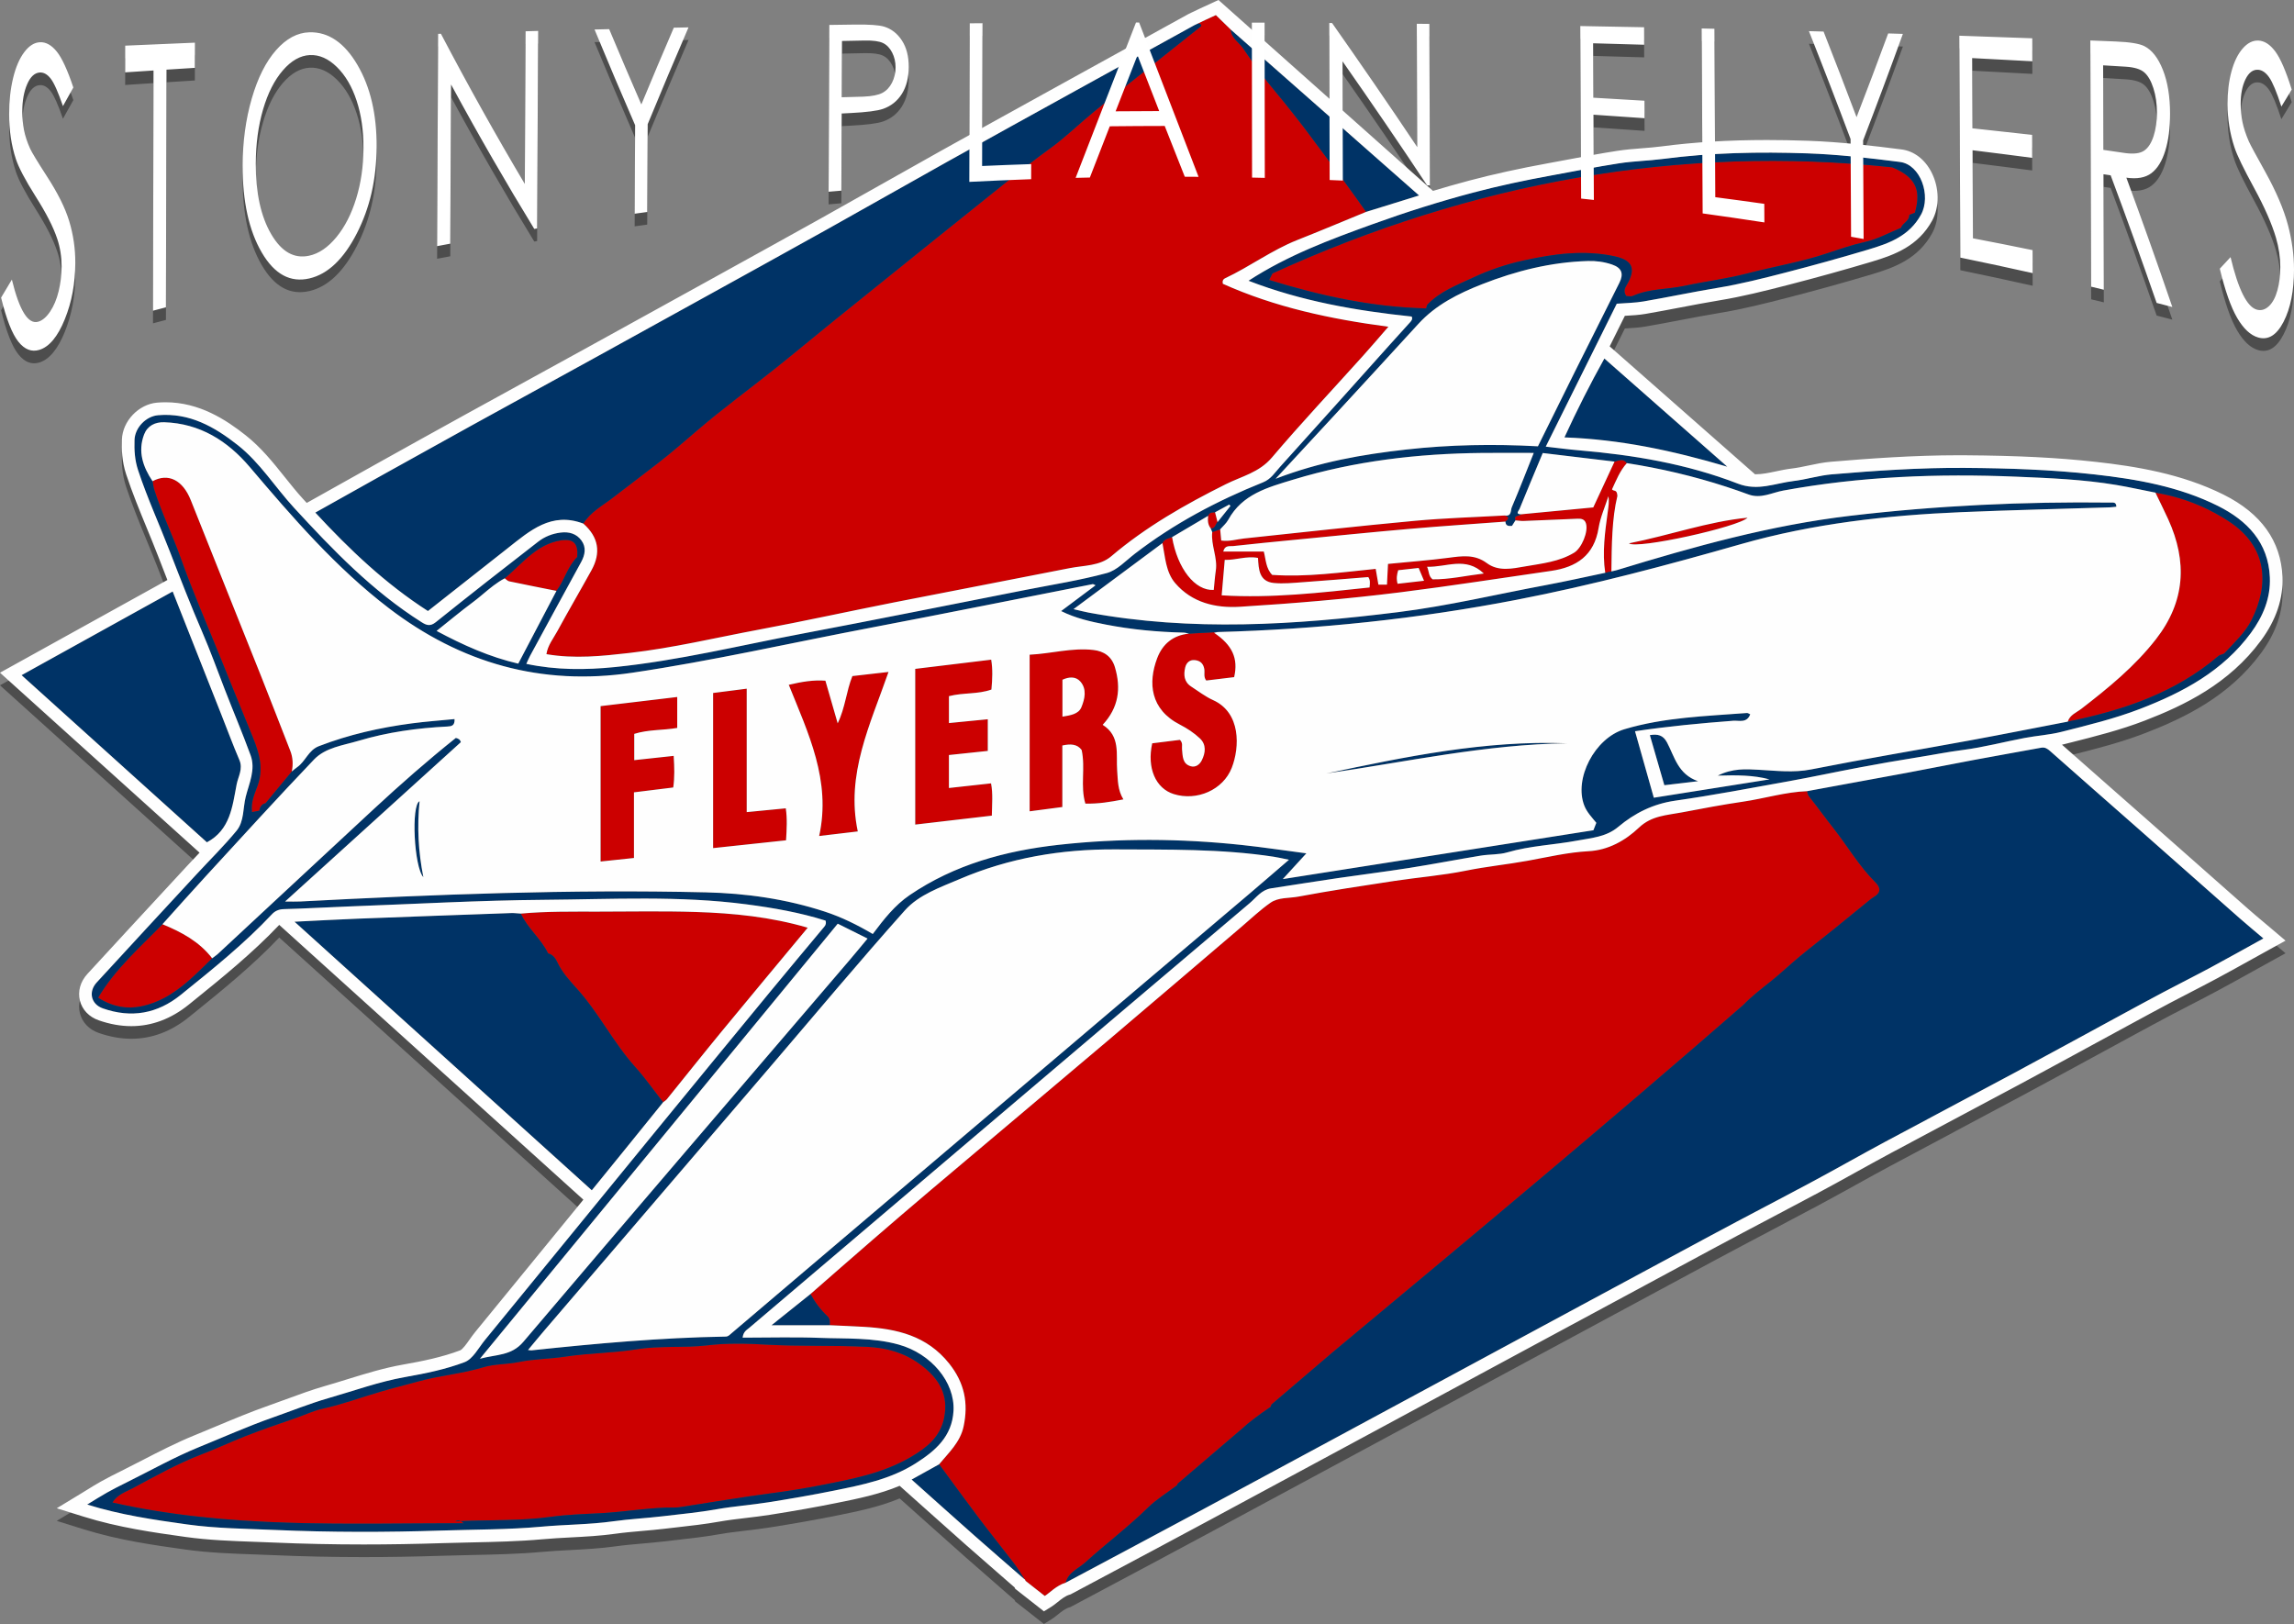 <?xml version="1.0" encoding="utf-8"?>
<!-- Generator: Adobe Illustrator 16.0.0, SVG Export Plug-In . SVG Version: 6.00 Build 0)  -->
<!DOCTYPE svg PUBLIC "-//W3C//DTD SVG 1.1//EN" "http://www.w3.org/Graphics/SVG/1.1/DTD/svg11.dtd">
<svg version="1.1" id="Layer_1_copy_2" xmlns="http://www.w3.org/2000/svg" xmlns:xlink="http://www.w3.org/1999/xlink" x="0px"
	 y="0px" width="1635.887px" height="1158.187px" viewBox="0 0 1635.887 1158.187" enable-background="new 0 0 1635.887 1158.187"
	 xml:space="preserve">
<rect x="0" y="0" width="1635.887" height="1158.187" fill="#808080" stroke="none"/>
<path opacity="0.4" d="M1619.893,671.41l9.949,8.439l-11.423,6.304c-3.891,2.146-7.742,4.285-11.569,6.41
	c-8.943,4.964-17.39,9.652-26.111,14.343c-6.264,3.367-12.655,6.667-18.835,9.858c-4.777,2.466-9.717,5.017-14.529,7.563
	c-8.632,4.568-17.379,9.317-25.839,13.91l-4.588,2.49c-8.705,4.722-17.402,9.456-26.099,14.19
	c-16.566,9.018-33.697,18.343-50.608,27.425c-15.223,8.177-30.728,16.419-45.722,24.391c-15.054,8.004-30.62,16.279-45.887,24.479
	c-8.454,4.541-17.017,9.28-25.297,13.863c-8.534,4.724-17.359,9.608-26.128,14.311c-11.779,6.318-23.788,12.647-35.402,18.769
	c-12.421,6.547-25.265,13.315-37.823,20.069c-44.256,23.798-89.219,48.064-132.7,71.532c-17.223,9.295-87.419,47.172-105.293,56.819
	c-40.25,21.726-81.87,44.191-122.838,66.231c-22.752,12.241-45.927,24.592-68.338,36.535c-10.212,5.442-20.424,10.885-30.632,16.335
	l-0.771,0.411l-0.835,0.256c-2.988,0.914-5.834,3.206-8.346,5.228c-1.496,1.205-2.91,2.343-4.43,3.288l-5.352,3.327l-20.518-16.104
	l-0.402-0.965c-3.198-2.787-6.399-5.571-9.601-8.354c-8.153-7.088-16.583-14.417-24.828-21.708
	c-10.386-9.186-20.489-18.22-31.186-27.784c-4.577-4.093-9.182-8.211-13.831-12.36l-2.531-2.258
	c-14.57,6.095-29.839,9.178-44.742,12.188l-0.559,0.113c-14.089,2.846-29.011,5.497-46.958,8.344
	c-5.712,0.907-11.469,1.588-17.035,2.247c-6.772,0.801-13.17,1.558-19.561,2.691c-10.037,1.778-20.158,2.919-29.946,4.022
	c-3.037,0.342-6.074,0.685-9.109,1.046c-5.249,0.623-10.527,1.086-15.632,1.534c-6.405,0.562-13.029,1.143-19.414,2.034
	c-10.562,1.476-21.21,2.036-31.509,2.578c-6.661,0.351-13.549,0.713-20.221,1.32c-16.915,1.539-34.061,1.9-50.643,2.25
	c-6.725,0.143-13.679,0.289-20.485,0.513c-19.238,0.632-38.217,0.953-56.405,0.953c-0.007,0-0.012,0-0.02,0
	c-21.692,0-43.11-0.456-63.659-1.354c-4.572-0.2-9.147-0.362-13.723-0.524c-16.286-0.577-33.125-1.175-49.796-3.508
	c-22.303-3.121-47.582-6.657-72.642-14.493l-19.007-5.942l17.02-10.339c1.524-0.927,3.001-1.839,4.45-2.734
	c3.361-2.078,6.536-4.041,9.893-5.926c4.808-2.7,9.792-5.199,14.486-7.527c5.005-2.483,10.092-5.107,15.012-7.645
	c12.001-6.19,24.411-12.592,37.268-17.823c5.062-2.06,10.21-4.216,15.189-6.301c12.282-5.144,24.982-10.462,37.922-14.999
	c4.083-1.432,8.267-2.97,12.312-4.458c9.075-3.337,18.458-6.788,27.918-9.499c5.156-1.478,10.42-3.106,15.511-4.682
	c12.887-3.987,26.213-8.11,40.08-10.551c13.438-2.364,27.651-5.228,40.557-10.116c1.778-0.674,4.621-4.689,6.697-7.622
	c1.279-1.806,2.601-3.674,4.052-5.447c20.933-25.573,41.841-51.169,62.748-76.765c4.804-5.881,9.608-11.763,14.412-17.643
	L199.131,668.631c-19.21,20.243-40.943,37.803-61.98,54.801l-2.528,2.042c-12.601,10.187-26.391,15.352-40.987,15.352
	c-7.538,0-15.355-1.398-23.234-4.155c-6.889-2.411-11.776-7.524-13.407-14.027c-1.658-6.609,0.292-13.562,5.352-19.074
	c19.208-20.93,38.815-42.128,57.777-62.627l13.871-14.998c2.753-2.978,5.572-5.942,8.318-8.822L0,488.755l119.361-66.117
	c-2.197-5.61-4.382-11.25-6.574-16.925c-2.619-6.779-5.45-13.66-8.188-20.313c-5.083-12.352-10.338-25.124-14.658-38.216
	c-3.042-9.223-3.221-17.675-2.993-24.726c0.424-13.17,11.949-25.223,25.167-26.32c1.99-0.165,4-0.249,5.972-0.249
	c24.159,0,43.171,12.556,57.035,23.494c11.077,8.74,19.629,19.443,27.9,29.795c4.483,5.611,8.717,10.91,13.328,15.922
	c0.791,0.86,1.583,1.719,2.374,2.577l16.532-9.27c11.193-6.28,22.331-12.528,33.486-18.742
	c21.172-11.793,41.913-23.336,62.897-34.906c16.588-9.146,33.193-18.261,49.799-27.376c12.863-7.061,25.726-14.122,38.581-21.197
	c25.539-14.055,50.475-27.834,71.5-39.459c7.535-4.166,15.071-8.329,22.607-12.492c23.403-12.927,47.603-26.293,71.338-39.538
	c14.308-7.984,28.823-16.184,42.861-24.113c13.891-7.847,28.254-15.96,42.432-23.875c6.83-3.812,13.696-7.632,20.569-11.45
	c0.075-26.545,0.149-53.09,0.224-79.636c3.027-0.026,6.05-0.051,9.076-0.074c-0.065,24.886-0.133,49.773-0.2,74.661
	c14.786-8.197,29.553-16.354,44.025-24.348l18.08-9.988c13.433-7.424,26.876-14.829,40.316-22.24
	c2.417-6.202,4.834-12.406,7.249-18.6c0.742,0,1.482-0.003,2.224-0.003c1.415,3.68,2.831,7.357,4.246,11.035
	c5.568-3.069,11.133-6.144,16.702-9.213l14.126-7.785c0.894-0.493,1.75-0.878,2.438-1.188c0.236-0.106,0.474-0.213,0.709-0.324
	l5.056-2.421L868.909,9l23.818,21.198c-0.002-1.692-0.004-3.384-0.006-5.076c3.027,0.011,6.049,0.021,9.073,0.035
	c0.006,4.376,0.013,8.751,0.019,13.127l46.251,41.162c-0.041-18.014-0.083-36.027-0.124-54.041c0.657,0.006,1.316,0.008,1.975,0.013
	c20.209,28.768,40.452,58.118,60.721,88.47c-0.098-29.313-0.198-58.629-0.296-87.942c2.984,0.029,5.968,0.062,8.951,0.096
	c0.135,38.406,0.271,76.813,0.404,115.22c-0.681-0.047-1.358-0.093-2.04-0.138c-20.118-30.384-40.209-59.708-60.267-88.384
	c0.028,11.694,0.058,23.388,0.087,35.082l64.402,57.316c8.837-2.665,17.589-5.146,26.222-7.435
	c17.009-4.507,35.405-8.545,56.24-12.347c4.608-0.84,9.213-1.705,13.817-2.569c3.051-0.572,6.132-1.149,9.229-1.723
	c-0.149-31.164-0.3-62.327-0.45-93.488c15.161,0.263,30.322,0.549,45.48,0.854c0.022,4.157,0.046,8.317,0.066,12.474
	c-12.138-0.368-24.276-0.716-36.417-1.044c0.064,12.941,0.128,25.88,0.191,38.821c12.143,0.675,24.287,1.393,36.431,2.151
	c0.02,4.157,0.042,8.315,0.063,12.475c-12.145-0.882-24.29-1.715-36.434-2.502c0.046,9.536,0.094,19.072,0.14,28.608
	c5.616-1.003,11.266-1.97,16.902-2.841c5.952-0.92,11.901-1.386,17.654-1.836c4.758-0.373,9.251-0.725,13.727-1.312
	c9.491-1.246,19.189-2.227,29.179-2.959c-0.143-27.051-0.285-54.103-0.427-81.155c3.022,0.069,6.045,0.138,9.069,0.207
	c0.142,26.787,0.283,53.572,0.425,80.358c11.87-0.677,24.177-1.016,37.078-1.016c9.282,0,19.105,0.179,29.194,0.532
	c10.201,0.357,20.442,1.1,30.429,2.038c-0.006-1.088-0.011-2.176-0.017-3.265c-9.896-26.412-19.796-52.04-29.691-76.949
	c3.477,0.093,6.955,0.188,10.434,0.286c7.843,19.886,15.686,40.227,23.528,61.061c7.517-19.443,15.032-39.336,22.548-59.717
	c3.496,0.108,6.994,0.215,10.488,0.323c-9.453,26.083-18.907,51.379-28.361,75.952c0.006,1.068,0.011,2.137,0.017,3.206
	c9.549,1.012,18.773,2.154,27.392,3.254c8.869,1.132,16.654,7.077,21.359,16.311c5.659,11.107,5.831,24.644,0.437,34.485
	c-9.926,18.105-26.63,24.363-42.89,29.222c-19.282,5.76-39.28,11.317-59.437,16.516c-17.36,4.478-33.042,8.401-49.17,11.062
	c-9.416,1.554-19.007,3.385-28.282,5.156c-8.015,1.53-16.303,3.112-24.521,4.525c-4.713,0.81-9.382,1.076-13.897,1.333
	c-0.301,0.017-0.604,0.035-0.907,0.052l-10.829,21.799l103.626,91.204c0.153,0.002,0.309,0.003,0.465,0.003
	c4.623,0,9.421-1.01,14.501-2.079c3.682-0.774,7.488-1.575,11.487-2.048c3.827-0.454,7.704-1.273,11.81-2.141
	c5.081-1.074,10.334-2.185,15.84-2.65c27.158-2.295,59.226-4.643,91.142-4.643c1.494,0,2.994,0.005,4.489,0.016
	c37.691,0.256,66.487,1.709,93.368,4.711c28.221,3.153,61.116,8.397,91.129,23.395c26.71,13.347,40.813,33.04,41.919,58.532
	c0.672,15.469-4.472,30.754-15.287,45.432c-22.836,30.995-54.721,46.287-82.898,57.158c-17.31,6.679-35.233,11.201-52.566,15.573
	l-4.635,1.171c-0.614,0.155-1.228,0.303-1.842,0.443c12.311,10.914,24.835,21.917,36.971,32.581
	c7.695,6.761,15.39,13.521,23.073,20.295c11.679,10.298,23.343,20.611,35.007,30.924c12.548,11.096,25.097,22.191,37.663,33.267
	c3.547,3.126,7.188,6.185,11.044,9.423C1616.049,668.165,1617.946,669.758,1619.893,671.41z M186.683,189.105
	c-9.181-15.664-13.733-36.612-13.651-62.059c0.056-16.956,2.212-32.959,6.476-47.691c4.263-14.737,10.047-26.26,17.358-34.578
	c7.31-8.322,15.207-12.472,23.683-12.739c13.744-0.424,25.211,7.61,34.398,23.341c9.186,15.76,13.728,34.996,13.622,58.417
	c-0.104,23.211-4.809,43.496-14.109,61.665c-9.3,18.147-20.585,29.075-33.855,32.117
	C207.168,210.656,195.864,204.805,186.683,189.105z M182.399,125.673c-0.071,20.76,3.603,37.713,11.017,50.354
	c7.413,12.663,16.383,17.591,26.912,15.37c7.032-1.478,13.556-5.96,19.568-13.274c6.012-7.318,10.718-16.494,14.117-27.556
	c3.4-11.068,5.127-22.904,5.183-35.697c0.056-12.715-1.572-24.021-4.884-34.08c-3.311-10.053-8.001-18.049-14.069-24
	c-6.067-5.951-12.52-8.852-19.356-8.511c-6.714,0.333-13.089,3.885-19.125,10.851c-6.036,6.96-10.76,16.277-14.172,27.936
	C184.174,98.721,182.443,111.657,182.399,125.673z M35.724,231.249c-2.665,3.951-5.51,6.367-8.54,7.21
	c-7.082,1.971-13.317-7.82-18.72-30.06c-2.559,4.252-5.119,8.542-7.678,12.866c3.765,15.456,7.877,25.887,12.333,31.459
	c4.46,5.575,9.427,7.455,14.913,5.801c7.12-2.149,13.171-9.505,18.158-21.802c4.986-12.302,7.49-25.648,7.507-40.34
	c0.01-10.196-1.434-20.016-4.333-29.613c-2.902-9.599-8.262-20.244-16.089-32.3c-6.598-10.185-10.492-16.71-11.683-19.217
	c-2.172-4.77-3.667-9.284-4.488-13.505c-0.818-4.218-1.227-8.644-1.224-13.254c0.002-7.586,1.164-14.086,3.487-19.43
	c2.321-5.345,5.313-8.11,8.969-8.354c2.835-0.191,5.453,1.291,7.853,4.396c2.401,3.108,5.302,9.677,8.702,19.56
	c2.467-4.457,4.936-8.879,7.405-13.261c-4.136-12.369-8.063-20.951-11.777-25.572c-3.715-4.618-7.711-6.886-11.985-6.709
	c-4.027,0.169-7.761,2.483-11.192,7.017c-3.434,4.533-6.097,10.693-7.986,18.476c-1.892,7.782-2.837,16.372-2.837,25.693
	c-0.003,11.754,1.595,22.509,4.792,32.101c1.845,5.72,6.54,14.761,14.081,26.674c7.496,11.813,12.652,21.82,15.473,30.375
	c2.043,6.197,3.063,12.697,3.056,19.573c-0.005,6.042-0.708,11.916-2.104,17.666C40.42,222.449,38.388,227.295,35.724,231.249z
	 M321.648,69.244c19.779,36.477,39.557,70.679,59.347,103.016c0.678-0.112,1.356-0.223,2.037-0.335
	c0.244-46.954,0.49-93.906,0.736-140.86c-2.98,0.08-5.963,0.162-8.944,0.244c-0.19,36.309-0.379,72.616-0.567,108.924
	c-19.95-33.6-39.891-69.18-59.835-107.162c-0.657,0.021-1.314,0.04-1.974,0.061c-0.244,50.471-0.49,100.941-0.734,151.412
	c3.124-0.594,6.249-1.183,9.375-1.766C321.274,144.934,321.46,107.089,321.648,69.244z M109.106,230.589
	c3.074-0.813,6.15-1.622,9.224-2.427c0.133-56.496,0.265-112.995,0.397-169.49c6.739-0.432,13.479-0.858,20.22-1.277
	c0.016-5.989,0.032-11.979,0.048-17.967c-16.566,0.686-33.134,1.399-49.697,2.136c-0.013,6.343-0.023,12.689-0.034,19.035
	c6.738-0.451,13.476-0.893,20.217-1.33C109.356,116.373,109.231,173.481,109.106,230.589z M1449.514,203.786
	c-0.022-5.467-0.043-10.933-0.063-16.399c-14.169-2.914-28.338-5.728-42.515-8.442c-0.093-20.932-0.183-41.861-0.276-62.794
	c14.183,1.74,28.36,3.551,42.535,5.421c-0.021-5.466-0.042-10.931-0.063-16.396c-14.178-1.613-28.359-3.169-42.539-4.669
	c-0.075-16.695-0.146-33.391-0.221-50.083c14.312,0.731,28.62,1.492,42.924,2.278c-0.021-5.468-0.041-10.935-0.062-16.403
	c-17.332-0.636-34.663-1.246-51.998-1.829c0.235,52.75,0.471,105.499,0.71,158.245
	C1415.142,196.244,1432.331,199.933,1449.514,203.786z M452.585,161.412c2.987-0.414,5.973-0.821,8.956-1.225
	c0.112-20.877,0.221-41.753,0.331-62.626c9.709-23.585,19.414-46.573,29.116-69.032c-3.498,0.071-6.993,0.143-10.49,0.217
	c-7.713,17.898-15.429,36.141-23.147,54.761c-7.649-17.549-15.297-35.445-22.938-53.725c-3.48,0.082-6.958,0.167-10.437,0.251
	c9.645,23.359,19.292,46.091,28.945,68.26C452.809,119.336,452.697,140.374,452.585,161.412z M1491.235,213.457
	c-0.194-58.528-0.387-117.059-0.58-175.587c6.022,0.236,12.045,0.474,18.069,0.718c10.072,0.403,16.9,1.511,20.48,3.336
	c5.392,2.735,9.782,8.335,13.174,16.884c3.393,8.542,5.101,19.011,5.13,31.261c0.023,10.209-1.116,19.059-3.419,26.462
	c-2.3,7.405-5.601,12.727-9.901,15.975c-4.301,3.253-10.248,4.29-17.846,3.214c10.943,29.628,21.871,60.345,32.784,92.226
	c-3.727-0.973-7.455-1.938-11.185-2.896c-10.918-31.462-21.853-61.776-32.802-91.02c-1.706-0.255-3.412-0.509-5.118-0.764
	c0.086,27.458,0.17,54.917,0.259,82.375C1497.266,214.906,1494.25,214.179,1491.235,213.457z M1499.774,55.593
	c0.064,20.103,0.128,40.204,0.191,60.304c5.206,0.752,10.411,1.51,15.615,2.278c6.046,0.801,10.516,0.25,13.408-1.704
	c2.895-1.948,5.146-5.397,6.761-10.357c1.611-4.96,2.407-10.654,2.393-17.042c-0.016-6.218-0.854-11.948-2.514-17.149
	c-1.659-5.198-3.829-8.961-6.512-11.3c-2.682-2.336-7.13-3.686-13.347-4.064C1510.441,56.234,1505.107,55.911,1499.774,55.593z
	 M1617.97,227.364c-2.657,2.48-5.504,3.293-8.534,2.485c-7.085-1.895-13.348-14.59-18.794-37.479
	c-2.558,2.778-5.114,5.535-7.671,8.261c3.797,15.739,7.934,27.498,12.408,35.134c4.473,7.637,9.453,12.323,14.941,13.913
	c7.125,2.07,13.166-1.561,18.132-11.202c4.965-9.632,7.444-22.123,7.435-37.199c-0.007-10.453-1.471-21.2-4.389-32.077
	c-2.919-10.871-8.301-23.581-16.152-37.725c-6.62-11.926-10.527-19.046-11.722-21.744c-2.183-5.076-3.688-9.671-4.515-13.817
	c-0.826-4.149-1.242-8.376-1.252-12.7c-0.01-7.114,1.145-13.002,3.456-17.718c2.316-4.713,5.304-6.985,8.96-6.748
	c2.834,0.182,5.454,1.955,7.863,5.354c2.405,3.402,5.318,10.318,8.739,20.895c2.458-4.003,4.919-8.044,7.382-12.122
	c-4.16-13.312-8.104-22.35-11.826-27.31c-3.726-4.958-7.724-7.477-12-7.649c-4.027-0.164-7.755,1.764-11.182,5.71
	c-3.426,3.945-6.078,9.385-7.957,16.32c-1.878,6.939-2.812,14.646-2.799,23.2c0.021,10.782,1.64,20.959,4.855,30.691
	c1.854,5.803,6.568,15.413,14.133,29.302c7.524,13.805,12.701,25.739,15.54,35.408c2.058,7.011,3.087,13.998,3.093,20.887
	c0.005,6.053-0.688,11.616-2.075,16.654C1622.652,221.126,1620.63,224.884,1617.97,227.364z M599.983,144.958
	c-3.03,0.256-6.06,0.519-9.088,0.784c0.169-39.655,0.342-79.309,0.514-118.966c6.025-0.088,12.054-0.171,18.081-0.252
	c10.371-0.138,17.361,0.361,20.978,1.471c5.179,1.569,9.402,4.86,12.678,9.857c3.274,4.997,4.899,11.29,4.872,18.918
	c-0.026,7.678-1.656,14.057-4.886,19.175c-3.229,5.116-7.67,8.672-13.32,10.662c-4.123,1.447-11.828,2.436-23.113,3.005
	c-2.163,0.108-4.324,0.219-6.487,0.331C600.137,108.281,600.06,126.62,599.983,144.958z M600.264,78.361
	c5.124-0.148,10.252-0.292,15.378-0.429c6.217-0.262,10.771-1.168,13.66-2.726c2.885-1.559,5.162-3.98,6.819-7.261
	c1.66-3.28,2.496-6.905,2.51-10.887c0.016-3.874-0.794-7.401-2.43-10.591c-1.634-3.188-3.796-5.442-6.486-6.759
	c-2.691-1.317-7.104-1.921-13.235-1.804c-5.349,0.106-10.699,0.211-16.048,0.323C600.375,51.605,600.319,64.983,600.264,78.361z"/>
<path fill="#CC0000" d="M390.862,679.92c-5.136-10.607-14.642-17.878-19.461-28.364c18.394-1.683,36.842-1.388,55.278-1.409
	c23.142-0.028,46.301-0.486,69.42,0.253c26.78,0.855,53.429,3.473,79.896,11.215c-20.695,24.93-41.19,49.453-61.493,74.135
	c-13.116,15.946-25.941,32.132-38.937,48.179c-0.712,0.879-1.781,1.469-2.684,2.192c-6.603-8.423-12.76-17.246-19.898-25.187
	c-15.553-17.301-25.888-38.407-41.466-55.72c-5.243-5.825-10.777-11.785-14.177-19.189
	C396.032,683.176,393.99,680.672,390.862,679.92z M1546.192,370.34c13.733,30.194,12.213,58.627-8.748,85.53
	c-15.144,19.436-33.869,34.718-53.15,49.599c-3.467,2.675-8.216,4.331-9.744,9.185c39.229-7.999,76.517-20.372,107.515-46.886
	c1.306-1.038,3.425-0.991,4.368-2.021c6.827-7.449,14.577-14.419,19.123-23.449c12.804-25.431,11.721-52.503-16.667-70.854
	c-2.998-1.938-6.038-3.746-9.121-5.425c-13.36-7.277-27.536-12.136-42.695-14.685
	C1540.118,357.667,1543.284,363.945,1546.192,370.34z M757.574,575.547c-7.991,1.051-15.3,2.012-23.32,3.065
	c0-37.34,0-74.285,0-111.701c15.288-0.7,30.192-5.142,45.518-3.358c7.317,0.851,12.962,4.488,15.285,12.261
	c4.521,15.127,2.68,28.864-8.726,41.119c12.846,8.045,9.462,21.014,10.333,32.542c0.525,6.948,0.303,13.905,4.447,20.636
	c-9.201,1.796-17.94,3.265-27.12,2.997c-3.753-12.56,0.16-25.378-2.645-38.235c-3.19-4.299-7.91-4.469-13.772-3.197
	C757.574,546.134,757.574,560.65,757.574,575.547z M757.653,511.106c5.654-0.944,11.483-1.762,13.528-6.767
	c2.373-5.81,4.077-12.855-0.832-18.362c-3.244-3.638-8.064-3.342-12.696-1.191C757.653,493.388,757.653,501.949,757.653,511.106z
	 M396.814,421.409c5.755-7.479,7.811-17.242,14.82-24.16c0.826-9.329-2.368-13.334-11.721-11.861
	c-1.083,0.17-2.139,0.385-3.169,0.64c-1.03,0.254-2.035,0.549-3.016,0.881s-1.94,0.7-2.877,1.101c-0.7,0.3-1.385,0.624-2.063,0.958
	c-0.439,0.217-0.874,0.441-1.304,0.671c-1.422,0.763-2.799,1.598-4.138,2.493c-0.321,0.214-0.64,0.432-0.956,0.653
	c-8.083,5.638-14.864,13.322-22.467,19.677c1.056,0.732,2.023,1.888,3.183,2.132C374.324,416.953,385.573,419.159,396.814,421.409z
	 M706.74,558.671c-10.112,1.112-19.894,2.188-30.049,3.305c0-8.227,0-15.579,0-23.51c9.488-1.002,18.501-1.954,27.724-2.928
	c0-7.77,0-14.958,0-22.593c-9.48,0.932-18.476,1.815-27.708,2.723c0-6.808,0-12.961,0-19.178c10.29-2.656,20.696-1.231,30.292-4.725
	c0.702-7.479,0.979-14.451-0.158-21.302c-18.64,2.257-36.387,4.406-54.183,6.562c0,37.327,0,73.825,0,111.042
	c18.553-2.163,36.447-4.249,54.635-6.369C707.422,573.475,708.143,566.093,706.74,558.671z M1017.9,217.234
	c9.015-9.424,21.197-13.91,32.491-19.234c11.48-5.413,23.771-9.538,36.371-12.294c21.366-4.675,42.802-7.607,64.539-2.938
	c13.116,2.817,15.566,9.016,8.651,20.632c-1.278,2.147-2.444,4.438-0.24,7.696c1.302,0,3.313,0.567,4.774-0.09
	c11.698-5.259,24.537-4.524,36.736-7.144c14.918-3.202,30.067-5.016,44.936-8.891c18.961-4.942,38.379-8.102,57.031-14.389
	c8.723-2.939,17.486-5.948,26.451-7.924c9.104-2.007,17.114-6.507,26.079-10.218c0.767-3.26,5.874-4.541,5.856-9.204
	c1.451-0.56,2.801-1.081,3.976-1.535c3.633-13.116,3.328-24.515-16.199-32.36c-150.934-16.177-299.59,10.536-441.939,75.666
	c-0.685,1.345-1.337,2.63-2.372,4.664c37.102,11.41,73.992,19.419,111.963,20.261C1017.507,218.363,1017.524,217.626,1017.9,217.234
	z M856.527,18.717c-13.581,10.802-26.767,21.275-39.937,31.77c-12.235,9.749-24.553,19.397-36.646,29.319
	c-10.471,8.59-20.191,18.175-31.141,26.074c-10.557,7.616-20.728,15.659-30.869,23.772c-18.11,14.489-36.192,29.014-54.268,43.547
	c-23.153,18.617-46.313,37.228-69.423,55.899c-13.914,11.242-27.641,22.719-41.628,33.868
	c-18.317,14.602-37.257,28.461-55.041,43.678c-9.2,7.871-18.451,15.968-27.904,23.299c-10.762,8.347-21.801,16.694-32.616,25.01
	c-7.233,5.562-15.974,10.186-21.081,18.466c10.825,9.512,12.769,20.677,5.844,33.22c-8.041,14.565-16.459,28.924-24.4,43.542
	c-2.821,5.192-6.793,9.99-7.757,16.343c20.119,3.479,39.641,1.352,58.99-0.833c31.148-3.517,61.678-10.892,92.463-16.645
	c32.218-6.02,64.242-13.068,96.4-19.425c41.729-8.247,83.523-16.157,125.245-24.436c10.103-2.005,21.455-1.467,29.652-8.431
	c24.843-21.103,52.788-36.988,81.769-51.456c11.238-5.61,23.755-8.301,32.787-18.942c21.066-24.822,43.407-48.561,65.182-72.784
	c5.798-6.45,11.41-13.068,17.937-20.561c-41.445-5.48-80.909-13.929-118.044-30.621c-0.44-1.899,0.056-3.201,1.638-3.947
	c17.586-8.298,33.307-20.085,51.496-27.288c16.41-6.498,32.681-13.35,49.013-20.046c-5.012-6.999-9.931-14.066-15.055-20.981
	c-9.851-13.297-19.84-26.49-29.694-39.784c-0.749-1.01-13.347-17.176-19.165-24.027c-8.536-10.053-16.279-20.83-23.74-31.723
	c-3.032-4.429-8.489-7.37-8.885-13.517c-0.446-0.439-10.587-10.314-10.587-10.314l-7.696,3.549c0,0-3.32,1.591-4.98,2.386
	C855.89,16.922,856.971,17.463,856.527,18.717z M673.264,1011.275c3.299-16.178-3.15-27.996-17.189-38.321
	c-11.492-8.453-24.224-11.748-37.52-12.415c-24.303-1.22-48.724-0.213-73.008-1.633c-13.752-0.805-27.327-1.083-40.942,0.545
	c-16.759,2.005-33.603,0.101-50.511,2.834c-16.731,2.704-33.969,2.645-50.878,5.23c-10.967,1.677-22.241,1.615-33.069,3.835
	c-8.509,1.743-17.384,1.312-25.501,3.772c-15.481,4.691-31.626,5.906-47.115,10.282c-8.656,2.446-17.408,4.554-26.038,7.084
	c-13.845,4.061-27.456,9.109-41.504,12.2c-6.679,1.47-12.797,4.47-18.959,6.596c-12.058,4.16-24.259,8.318-36.201,13.024
	c-10.328,4.069-20.389,8.808-30.775,12.785c-17.066,6.535-33.224,15.575-49.386,24.263c-4.896,2.632-10.946,4.372-14.475,10.221
	c82.719,18.63,166.056,14.813,250.402,14.761c-0.741-0.72-1.406-1.201-2.018-1.509c-1.285,0.056-2.57,0.115-3.854,0.186
	c1.146-0.617,2.331-0.953,3.854-0.186c21.396-0.932,42.791-0.105,64.102-3.034c11.57-1.591,23.435-1.984,35.098-2.571
	c18.099-0.911,35.98-4.313,54.129-4.104c1.487,0.018,2.986-0.252,4.466-0.479c21.419-3.289,42.79-6.947,64.271-9.756
	c11.792-1.541,23.443-3.444,35.123-5.731c21.981-4.305,43.835-8.408,63.553-19.9
	C660.644,1032.652,670.469,1024.979,673.264,1011.275z M773.992,1114.236c14.654-13.338,30.584-25.212,44.757-39.163
	c5.7-5.611,12.744-9.856,20.573-15.78c0.072-0.168,0.528-1.219,0.507-1.169c15.07-12.876,29.001-24.779,46.373-39.622
	c3.6-3.463,11.111-9.252,19.846-15.118c0.056-0.16,0.486-1.413,0.571-1.658c15.073-12.865,29.435-25.123,43.797-37.381
	c97.882-81.481,195.697-163.045,292.771-247.642c5.334-5.609,12.54-11.218,19.706-16.927c6.98-5.563,13.44-11.774,20.322-17.467
	c8.045-6.654,16.328-13.019,24.455-19.573c8.505-6.86,16.943-13.803,25.422-20.695c0.996-0.811,2.001-1.644,3.111-2.273
	c5.166-2.928,5.066-6.643,1.26-10.42c-11.724-11.634-19.959-25.948-30.091-38.801c-5.797-7.354-11.275-14.958-17.094-22.294
	c-1.041-1.313-1.321-2.578-1.577-4.022c-15.533,0.614-30.409,5.252-45.684,7.497c-14.637,2.151-29.195,4.884-43.729,7.671
	c-10.637,2.04-21.465,2.254-30.476,10.808c-9.796,9.3-21.938,16.122-36.007,16.863c-14.754,0.778-29.081,4.216-43.451,6.814
	c-14.617,2.643-29.401,4.1-43.986,7.063c-16.839,3.422-34.094,4.748-51.115,7.336c-22.807,3.466-45.631,6.897-68.295,11.158
	c-6.7,1.259-14.273,0.398-20.03,4.43c-7.302,5.111-13.821,11.347-20.635,17.148c-31.847,27.121-63.61,54.341-95.534,81.372
	c-41.804,35.396-83.753,70.622-125.592,105.978c-14.122,11.934-28.147,23.982-42.133,36.076
	c-14.744,12.75-29.387,25.616-44.074,38.432c3.221,5.941,7.262,11.278,12.173,15.904c1.999,1.883,1.63,4.092,1.563,6.348
	c8.131,0.376,16.268,0.661,24.392,1.145c23.363,1.392,44.844,6.235,60.735,26.127c10.998,13.767,13.856,28.276,10.347,44.865
	c-2.385,11.275-10.571,18.719-17.477,27.027c9.58,12.986,19.05,26.056,28.773,38.935c8.089,10.713,16.547,21.147,24.691,31.819
	c2.78,3.644,5.104,7.636,7.636,11.469c0.001,0.001,0.01-0.316,0.01-0.316c0.178,0.42,0.355,0.839,0.529,1.256
	c4.262,3.345,8.526,6.691,13.714,10.763c3.47-2.157,8.218-7.436,14.895-9.479C761.85,1121.255,769.056,1118.728,773.992,1114.236z
	 M428.277,614.424c8.151-0.864,15.629-1.656,23.81-2.523c0-15.793,0-31.168,0-46.818c9.72-1.201,18.74-2.315,28.007-3.461
	c1.062-7.277,0.821-14.507,0.315-22.539c-9.535,1.029-18.612,2.009-28.116,3.035c0-7.08,0-12.979,0-18.729
	c10.091-3.179,20.381-2.468,30.648-4.243c0-7.468,0-14.346,0-22.067c-18.265,2.177-36.281,4.324-54.664,6.515
	C428.277,540.63,428.277,577.103,428.277,614.424z M633.625,479.217c-9.662,1.104-17.669,2.021-25.771,2.946
	c-4.38,10.8-5.027,22.436-10.486,33.69c-3.081-10.691-5.862-20.342-8.762-30.4c-8.532-0.646-16.691,0.713-26.122,2.936
	c13.896,34.623,30.361,68.25,21.678,107.831c10.21-1.207,17.716-2.095,27.544-3.257C603.048,552.167,620.55,516.808,633.625,479.217
	z M532.499,579.18c0-29.59,0-58.413,0-88.027c-8.596,1.101-16.208,2.074-23.976,3.068c0,37.058,0,73.304,0,110.634
	c17.345-1.854,34.362-3.673,52.02-5.561c0.482-8.037,0.927-15.353-0.185-22.818C550.827,577.401,542.137,578.245,532.499,579.18z
	 M825.224,469.399c-6.606,17.459-5.054,36.518,16.223,47.404c5.114,2.617,10.109,5.911,14.261,9.843
	c4.648,4.402,4.025,10.269,1.27,15.694c-1.544,3.038-4.439,5.055-7.748,4.148c-6.142-1.683-5.779-7.282-6.304-12.201
	c-0.219-2.056,0.816-4.342-1.498-6.634c-6.439,0.803-13.245,1.65-19.767,2.464c-3.885,17.694,2.48,32.174,15.376,36.213
	c16.46,5.156,35.202-2.951,41.359-18.728c5.769-14.779,6.588-39.371-13.361-48.326c-5.523-2.479-10.436-6.341-15.574-9.65
	c-5.17-3.329-5.484-8.472-4.251-13.64c0.752-3.155,3.021-5.614,6.914-5.194c3.733,0.402,5.914,2.323,6.657,6.181
	c0.52,2.695-0.704,5.688,1.412,8.366c6.684-0.812,13.386-1.625,19.918-2.418c3.074-13.38-1.307-22.856-14.315-31.637
	c0.838-0.177,1.647-0.349,2.458-0.521c-6.777,0.376-13.556,0.751-20.345,1.129C836.661,452.964,829.072,459.233,825.224,469.399z
	 M207.023,535.453c-6.966-17.714-13.764-35.495-20.806-53.179c-16.67-41.859-33.516-83.649-50.138-125.528
	c-5.685-14.324-15.994-19.646-27.28-13.557c0.413,2.069,0.632,4.201,1.27,6.2c5.288,16.584,13.002,32.217,18.839,48.63
	c8.555,24.057,18.813,47.508,28.387,71.2c6.996,17.313,14.004,34.621,21.109,51.89c5.159,12.54,10.398,24.895,5.387,38.978
	c-2.104,5.912-5.042,11.894-4.077,19.088c2.057-0.392,3.616-0.688,5.245-0.999c0.409-3.486,2.574-5,4.385-5.291
	c1.678-2.027,3.313-4.004,4.918-5.943c4.813-5.817,9.345-11.294,13.876-16.771C209.101,545.162,208.92,540.274,207.023,535.453z
	 M1246.231,369.207c-28.43,2.751-55.346,12.513-84.611,18.293C1167.053,391.945,1239.95,375.819,1246.231,369.207z M1149.12,407.508
	c-0.453,0.103-0.905,0.205-1.357,0.308c-1.014,0.229-2.028,0.459-3.041,0.689c-2.252-14.648-0.142-29.119,1.808-43.592
	c0.48-3.564,1.13-7.107,0.447-10.968c-2.392,7.518-5.739,14.881-6.987,22.585c-3.174,19.593-15.662,27.996-33.866,30.618
	c-35.792,5.154-71.513,10.749-107.408,15.252c-38.075,4.776-76.27,7.98-114.523,10.34c-17.319,1.067-34.135-2.885-46.114-16.823
	c-6.763-7.869-7.141-18.683-9.117-28.568c1.286-3.038,4.284-3.323,6.87-4.27c3.835,22.408,16.346,38.431,29.713,37.629
	c0.472-4.548,0.783-9.178,1.463-13.753c1.394-9.39-3.568-18.153-2.544-27.482c1.89-0.65,3.778-1.301,5.666-1.951c0,0,0,0,0,0
	c0,0,0,0,0,0c0.247,2.58,0.494,5.16,0.764,7.976c5.908,0.829,10.995-0.908,16.188-1.459c40.63-4.305,81.239-8.835,121.92-12.608
	c21.313-1.978,42.756-2.574,64.149-3.795c3.195,0.995,2.806,2.311,1.17,3.738c-0.233,0.204-0.493,0.41-0.771,0.618
	c-22.878,1.72-45.775,3.223-68.63,5.214c-27.33,2.381-54.625,5.16-81.932,7.807c-14.54,1.41-29.081,2.828-43.601,4.438
	c-2.435,0.27-5.936-0.889-7.054,3.885c9.725,0,19.142,0,28.897,0c1.485,5.611,1.442,12.066,6.001,16.67
	c24.746,1.688,49.143-1.818,73.79-4.293c0.68,3.938,1.29,7.48,1.937,11.224c1.979,0,3.724,0,6.106,0
	c0.246-4.896,0.482-9.584,0.743-14.764c14.644-1.443,28.888-2.519,43.033-4.354c9.637-1.251,18.662-2.754,27.495,3.813
	c8.248,6.132,18.202,3.893,27.501,2.279c11.867-2.06,24.006-3.275,34.698-9.753c5.348-3.24,10.323-15.067,8.391-20.98
	c-0.972-2.974-3.353-3.346-6.01-3.231c-12.797,0.552-25.594,1.121-38.394,1.604c-1.932,0.073-3.879-0.271-5.823-0.425
	c-1.519-4.018,2.782-2.75,3.939-4.343c17.171-1.636,34.338-3.271,51.544-4.908c5.027-10.832,10.094-21.748,15.16-32.664
	c0.962-0.26,1.934-0.601,2.893-0.838c0.575-0.142,1.146-0.247,1.707-0.274c0.187-0.009,0.373-0.01,0.558,0
	c1.293,0.067,2.526,0.628,3.636,2.193c-4.974,5.504-7.589,12.285-10.57,18.685c1.107,1.702,3.579-0.361,3.836,4.712
	C1149.489,369.67,1149.342,388.592,1149.12,407.508z M975.73,411.56c-15.42,1.223-30.927,2.546-46.449,3.64
	c-6.944,0.488-13.992,1.253-20.865,0.581c-10.619-1.039-10.851-9.93-11.316-17.878c-8.385-1.569-15.864,1.675-23.718,1.388
	c-0.73,8.473-1.42,16.477-2.18,25.29c35.657,2.164,70.412-1.866,105.451-5.61C976.966,415.822,977.251,413.695,975.73,411.56z
	 M1015.491,414.183c-1.457-3.463-2.574-6.114-3.84-9.122c-4.946,0.547-9.672,1.069-14.566,1.61
	c-0.902,2.962-1.458,5.799-0.456,9.668C1002.894,415.623,1008.868,414.94,1015.491,414.183z M1058.138,409.018
	c-12.991-12.396-26.642-4.335-40.452-4.804c1.524,3.515,0.918,6.563,3.902,8.95C1033.626,413.317,1045.315,410.539,1058.138,409.018
	z M863.386,376.816c3.315,0.348,3.266-2.963,4.867-4.478c-0.591-2.326-1.183-4.652-1.773-6.979
	c-2.048,0.044-4.152-0.024-4.928,2.521C861.181,371.062,861.251,374.152,863.386,376.816z M115.888,659.134
	c-16.109,16.556-33.726,31.862-45.882,52.395c10.671,6.89,21.158,8.129,30.792,6.154c5.966-1.223,11.404-3.317,16.468-6.021
	c1.618-0.864,3.197-1.79,4.743-2.77c1.353-0.857,2.681-1.755,3.986-2.688c9.138-6.531,17.195-14.784,25.321-22.774
	C142.14,671.49,129.423,664.715,115.888,659.134z"/>
<path fill="#003366" d="M328.575,1084.83c-1.285,0.056-2.57,0.115-3.854,0.186C325.867,1084.398,327.052,1084.062,328.575,1084.83z
	 M590.134,938.78c-4.911-4.626-8.952-9.963-12.173-15.904c-8.498,6.808-16.996,13.614-27.777,22.252c15.737,0,28.625,0,41.513,0
	C591.764,942.872,592.133,940.663,590.134,938.78z M698.467,1083.226c-9.724-12.879-19.193-25.948-28.773-38.935
	c-6.307,3.505-12.612,7.011-19.619,10.905c15.281,13.637,30.082,26.937,44.986,40.117c11.846,10.476,23.818,20.807,35.733,31.2
	c-2.532-3.833-4.855-7.825-7.636-11.469C715.014,1104.374,706.556,1093.939,698.467,1083.226z M945.792,551.631
	c57.082-8.226,113.635-20.768,171.658-21.543C1059.083,527.875,1002.428,539.651,945.792,551.631z M1188.758,529.471
	c-2.813-5.277-6.627-6.111-12.222-5.198c3.459,11.963,6.805,23.531,10.331,35.726c7.852-0.931,15.045-1.783,24.07-2.853
	C1196.478,552.167,1194.16,539.606,1188.758,529.471z M1524.526,590.743c-20.801-18.34-41.688-36.581-62.426-54.989
	c-2.016-1.789-3.779-3-6.523-2.497c-16.032,2.937-32.086,5.763-48.107,8.757c-15.934,2.978-31.825,6.184-47.76,9.157
	c-23.657,4.414-47.337,8.712-71.008,13.06c0.256,1.444,0.536,2.71,1.577,4.022c5.818,7.336,11.297,14.94,17.094,22.294
	c10.132,12.853,18.367,27.167,30.091,38.801c3.807,3.777,3.906,7.492-1.26,10.42c-1.11,0.63-2.115,1.463-3.111,2.273
	c-8.479,6.893-16.917,13.835-25.422,20.695c-8.127,6.555-16.41,12.919-24.455,19.573c-6.882,5.692-13.342,11.904-20.322,17.467
	c-7.166,5.709-14.372,11.317-19.706,16.927c-97.074,84.597-194.89,166.16-292.771,247.642
	c-14.362,12.258-28.724,24.516-43.797,37.381c-0.085,0.245-0.516,1.498-0.571,1.658c-8.734,5.866-16.246,11.655-19.846,15.118
	c-17.372,14.843-31.303,26.746-46.373,39.622c0.021-0.05-0.435,1.001-0.507,1.169c-7.829,5.924-14.873,10.169-20.573,15.78
	c-14.173,13.951-30.103,25.825-44.757,39.163c-4.936,4.492-12.142,7.02-14.05,14.502c32.985-17.612,66.016-35.14,98.945-52.856
	c58.85-31.661,117.638-63.438,176.452-95.165c61.455-33.149,122.882-66.35,184.38-99.419c24.336-13.087,48.884-25.781,73.234-38.842
	c17.223-9.237,34.203-18.924,51.42-28.172c30.489-16.377,61.119-32.494,91.609-48.87c25.616-13.757,51.114-27.734,76.673-41.598
	c10.155-5.509,20.298-11.04,30.509-16.443c11.071-5.859,22.279-11.462,33.312-17.394c12.477-6.709,24.823-13.658,37.595-20.706
	c-5.999-5.089-11.52-9.619-16.874-14.339C1572.95,633.564,1548.769,612.119,1524.526,590.743z M652.978,1043.641
	c-17.918,11.365-38.24,15.397-58.509,19.491c-15.457,3.122-31.011,5.807-46.586,8.277c-12.208,1.938-24.594,2.809-36.757,4.965
	c-12.793,2.268-25.679,3.463-38.547,4.993c-11.722,1.393-23.502,1.954-35.229,3.593c-16.962,2.369-34.193,2.292-51.3,3.849
	c-23.425,2.131-47.061,1.957-70.607,2.73c-39.803,1.308-79.611,1.342-119.396-0.397c-20.907-0.914-41.889-1.047-62.666-3.954
	c-23.715-3.318-47.425-6.735-71.203-14.17c4.975-3.022,9.447-5.904,14.077-8.505c4.608-2.588,9.341-4.962,14.078-7.312
	c17.172-8.52,33.963-17.987,51.673-25.194c17.51-7.126,34.791-14.864,52.696-21.143c13.22-4.636,26.409-9.98,39.732-13.799
	c18.12-5.191,35.94-11.724,54.671-15.02c14.276-2.513,28.712-5.46,42.186-10.564c5.982-2.267,9.943-10.187,14.525-15.784
	c40.172-49.077,80.248-98.234,120.412-147.318c27.494-33.6,55.052-67.146,82.645-100.663c12.905-15.676,25.952-31.234,38.966-46.819
	c1.059-1.267,1.412-2.556,0.899-4.323c-18.304-5.79-37.137-9.082-56.32-11.605c-47.961-6.309-96.064-3.619-144.083-3.241
	c-46.232,0.363-92.449,2.996-138.67,4.701c-15.782,0.583-31.551,1.54-47.336,1.948c-3.514,0.091-6.251,1.356-8.283,3.527
	c-19.887,21.248-42.532,39.344-65.082,57.571c-16.79,13.572-35.366,16.778-55.59,9.7c-8.513-2.979-10.522-11.848-4.398-18.521
	c23.801-25.936,47.729-51.755,71.625-77.602c9.407-10.174,19.338-19.913,28.114-30.603c5.503-6.704,4.47-16.124,6.529-24.258
	c2.431-9.601,7.179-19.388,3.471-29.53c-5.805-15.878-12.429-31.454-18.524-47.229c-5.24-13.564-10.214-27.333-15.931-40.593
	c-8.17-18.951-15.66-38.164-23.08-57.37c-7.49-19.385-16.161-38.302-22.695-58.106c-2.437-7.387-2.781-14.285-2.545-21.616
	c0.28-8.695,8.165-16.914,16.917-17.641c22.268-1.847,40.138,8.284,56.688,21.342c15.919,12.561,26.6,29.983,40.179,44.745
	c27.707,30.118,56.022,59.494,90.936,81.555c3.436,2.171,6.121,3.189,10.124-0.023c24.162-19.39,48.562-38.486,73.061-57.45
	c4.557-3.527,9.956-5.697,15.933-6.443c6.162-0.77,11.381,0.836,14.9,5.676c3.554,4.889,2.55,10.256-0.296,15.447
	c-12.178,22.22-24.262,44.491-36.355,66.757c-0.924,1.7-1.651,3.508-2.697,5.752c21.377,4.526,42.343,4.395,63.273,2.277
	c44.963-4.548,88.842-15.38,133.136-23.759c53.213-10.065,106.305-20.77,159.442-31.23c19.425-3.824,39.065-6.877,58.125-12.058
	c7.309-1.986,13.43-8.721,19.816-13.649c28.003-21.611,58.939-37.954,91.641-51.081c5.533-2.222,8.381-6.925,11.954-10.868
	c26.413-29.152,52.601-58.51,78.869-87.794c4.626-5.157,9.314-10.26,13.94-15.418c0.989-1.103,2.044-2.271,1.184-4.119
	c-39.536-4.144-78.563-10.907-116.378-25.523c27.931-18.186,58.142-29.378,88.449-40.329c23.554-8.511,47.395-16.089,71.622-22.51
	c18.356-4.864,36.889-8.788,55.55-12.192c16.252-2.965,32.459-6.221,48.779-8.744c10.306-1.594,20.825-1.761,31.177-3.119
	c34.231-4.492,68.649-5.165,103.033-3.963c22.031,0.771,44.05,3.329,65.941,6.122c14.744,1.882,22.376,24.162,15.042,37.543
	c-8.4,15.324-22.666,20.47-37.573,24.924c-19.591,5.853-39.31,11.318-59.108,16.425c-16.003,4.128-32.029,8.198-48.387,10.896
	c-17.673,2.916-35.208,6.655-52.863,9.691c-6.16,1.059-12.497,1.091-19.037,1.615c-16.745,33.708-33.416,67.266-50.64,101.935
	c9.04,1.019,16.161,1.995,23.314,2.598c38.896,3.278,77.23,9.673,113.73,23.816c14.107,5.467,26.546-0.34,39.66-1.893
	c9.178-1.087,18.166-3.984,27.35-4.761c31.538-2.666,63.108-4.812,94.812-4.596c30.892,0.21,61.75,1.229,92.431,4.656
	c30.343,3.39,60.486,8.7,88.104,22.501c20.754,10.37,35.872,25.986,36.951,50.871c0.642,14.785-4.876,27.943-13.541,39.703
	c-20.009,27.157-48.247,42.277-78.893,54.101c-18.299,7.061-37.265,11.627-56.172,16.416c-8.559,2.167-17.519,2.698-26.226,4.348
	c-14.672,2.778-29.186,6.646-43.96,8.55c-11.177,1.44-22.176,3.667-33.272,5.419c-13.459,2.126-26.884,4.5-40.277,7.016
	c-16.986,3.19-33.888,6.847-50.895,9.915c-26.875,4.85-53.726,9.954-80.748,13.822c-15.742,2.254-28.907,8.798-40.738,18.733
	c-8.524,7.159-18.854,7.803-29.161,9.736c-16.571,3.109-33.546,3.629-49.87,8.406c-6.04,1.768-12.7,1.291-18.996,2.33
	c-17.063,2.813-34.047,6.108-51.127,8.802c-16.857,2.659-33.806,4.734-50.692,7.217c-15.907,2.339-31.784,4.893-47.68,7.315
	c-6.822,1.039-10.577,6.606-15.274,10.579c-66.381,56.147-132.643,112.435-198.926,168.696
	c-52.657,44.696-105.314,89.394-157.91,134.161c-1.761,1.499-4.258,2.684-4.709,6.996c18.492,0,36.733-0.541,54.928,0.149
	c18.833,0.715,37.828-0.357,56.373,4.802c23.073,6.42,40.206,26.736,39.065,47.321
	C678.962,1024.463,667.021,1034.734,652.978,1043.641z M919.185,613.171c-4.443-0.895-7.593-1.663-10.785-2.151
	c-37.547-5.749-75.377-5.044-113.196-5.255c-38.399-0.214-75.461,6.044-110.814,21.15c-13.882,5.932-29.075,11.104-39.124,22.367
	c-32.668,36.613-64.113,74.316-96.041,111.59c-53.68,62.667-107.373,125.323-161.048,187.995
	c-3.792,4.428-7.482,8.944-11.648,13.932c1.568,0.157,2.049,0.289,2.511,0.24c46.048-4.884,92.146-9.062,138.484-9.821
	c1.746-0.029,2.642-1.091,3.777-2.059c17.232-14.676,34.485-29.329,51.74-43.979c79.647-67.621,159.29-135.246,238.949-202.854
	c26.133-22.18,52.323-44.293,78.457-66.473C899.76,629.95,908.984,621.939,919.185,613.171z M1017.004,219.933
	c0.503-1.57,0.52-2.307,0.896-2.699c9.015-9.424,21.197-13.91,32.491-19.234c11.48-5.413,23.771-9.538,36.371-12.294
	c21.366-4.675,42.802-7.607,64.539-2.938c13.116,2.817,15.566,9.016,8.651,20.632c-1.278,2.147-2.444,4.438-0.24,7.696
	c1.302,0,3.313,0.567,4.774-0.09c11.698-5.259,24.537-4.524,36.736-7.144c14.918-3.202,30.067-5.016,44.936-8.891
	c18.961-4.942,38.379-8.102,57.031-14.389c8.723-2.939,17.486-5.948,26.451-7.924c9.104-2.007,17.114-6.507,26.079-10.218
	c0.767-3.26,5.874-4.541,5.856-9.204c1.451-0.56,2.801-1.081,3.976-1.535c3.633-13.116,3.328-24.515-16.199-32.36
	c-150.934-16.177-299.59,10.536-441.939,75.666c-0.685,1.345-1.337,2.63-2.372,4.664
	C942.143,211.083,979.034,219.091,1017.004,219.933z M909.653,341.452c31.556-12.154,62.098-17.375,92.992-20.843
	c31.179-3.5,62.457-4.043,94.076-2.316c8.979-18.136,17.639-35.722,26.383-53.266c10.526-21.123,21.133-42.205,31.686-63.315
	c3.145-6.291,1.952-10.612-5.248-13.063c-5.637-1.918-11.333-2.66-17.149-2.494c-26.254,0.747-51.344,7.043-75.649,16.598
	c-16.806,6.605-32.815,14.613-45.302,28.27c-19.653,21.496-39.386,42.92-59.123,64.34
	C938.73,310.107,925.078,324.793,909.653,341.452z M311.331,449.963c19.118,10.232,38.007,18.654,58.248,23.33
	c9.201-17.528,18.218-34.706,27.235-51.885c5.755-7.479,7.811-17.242,14.82-24.16c0.826-9.329-2.368-13.334-11.721-11.861
	c-1.083,0.17-2.139,0.385-3.169,0.64c-1.03,0.254-2.035,0.549-3.016,0.881s-1.94,0.7-2.877,1.101c-0.7,0.3-1.385,0.624-2.063,0.958
	c-0.439,0.217-0.874,0.441-1.304,0.671c-1.422,0.763-2.799,1.598-4.138,2.493c-0.321,0.214-0.64,0.432-0.956,0.653
	c-8.083,5.638-14.864,13.322-22.467,19.677c-5.713,2.983-10.583,7.101-15.471,11.194c-0.541,0.452-1.081,0.904-1.623,1.355
	c-0.908,0.754-1.819,1.502-2.74,2.239c-0.921,0.736-1.851,1.459-2.796,2.163C328.592,435.891,320.257,442.862,311.331,449.963z
	 M622.405,666.117c7.918-10.583,15.742-20.566,26.311-27.757c32.047-21.804,68.257-31.622,106.201-35.847
	c43.37-4.83,86.808-4.527,130.188,0.055c15.12,1.598,30.167,3.883,46.487,6.016c-5.766,6.298-10.592,11.571-16.8,18.354
	c75.162-11.818,148.306-23.319,221.493-34.827c0.728-1.857,1.381-3.526,2.074-5.294c-3.159-3.923-6.681-7.477-8.545-12.21
	c-7.563-19.207,7.321-48.182,28.61-54.549c28.466-8.513,58.042-9.308,87.383-11.563c0.674-0.052,1.398,0.552,2.308,0.938
	c-2.426,6.477-7.995,4.281-12.115,4.596c-23.206,1.769-46.356,3.935-70.039,7.478c4.526,16.009,8.92,31.546,13.404,47.404
	c27.979-4.433,55.234-8.75,82.49-13.068c-11.552-3.097-23.215-3.074-36.918-2.684c10.68-5.35,20.083-4.665,29.301-4.169
	c12.48,0.673,24.693,2.248,37.393-0.271c37.677-7.473,75.586-13.769,113.369-20.716c23.216-4.269,46.368-8.887,69.549-13.348
	c39.229-7.999,76.517-20.372,107.515-46.886c1.306-1.038,3.425-0.991,4.368-2.021c6.827-7.449,14.577-14.419,19.123-23.449
	c12.804-25.431,11.721-52.503-16.667-70.854c-2.998-1.938-6.038-3.746-9.121-5.425c-13.36-7.277-27.536-12.136-42.693-14.686
	c-6.983-1.381-13.944-2.894-20.936-4.223c-2.331-0.443-4.665-0.866-7.004-1.257c-23.546-3.937-47.354-4.908-71.154-5.897
	c-55.746-2.318-111.206-0.211-166.239,9.883c-8.125,1.491-16.063,6.045-24.806,2.819c-5.282-1.949-10.593-3.791-15.931-5.528
	c-23.128-7.528-46.766-13.089-70.869-16.837c-1.109-1.564-2.343-2.126-3.636-2.193c-0.185-0.01-0.371-0.009-0.558,0
	c-0.562,0.027-1.132,0.132-1.707,0.274c-0.959,0.237-1.931,0.578-2.893,0.838c-17.083-2.044-34.167-4.088-51.182-6.124
	c-5.803,13.905-11.272,26.892-16.578,39.945c-0.111,0.272-0.369,0.638-0.628,1.034c-0.049,0.074-0.097,0.149-0.145,0.226
	c-0.045,0.071-0.088,0.143-0.13,0.215c-0.63,1.082-0.882,2.219,1.955,2.277c-1.154,1.592-5.455,0.324-3.941,4.339
	c-0.843,1.339-1.686,2.677-2.468,3.921c-2.561,0.269-4.567-0.001-4.678-3.051c0.277-0.208,0.537-0.414,0.771-0.618
	c1.635-1.427,2.026-2.742-1.156-3.736c0.301,0.054,0.581,0.088,0.84,0.103c3.39,0.196,3.316-2.884,3.788-5
	c0.072-0.326,0.157-0.628,0.271-0.893c5.427-12.715,10.402-25.621,15.676-38.828c-12.898,0-24.84-0.1-36.778,0.018
	c-45.767,0.449-90.878,5.671-134.808,19.052c-17.884,5.448-36.239,10.255-46.26,28.614c-0.35,0.64-0.762,1.244-1.216,1.827
	c-0.412,0.529-0.86,1.039-1.322,1.542c-1.063,1.156-2.207,2.268-3.225,3.449c0,0-0.001,0-0.001,0c0,0,0,0,0,0
	c-1.888,0.65-3.776,1.301-5.666,1.951c-0.358-0.886-0.717-1.771-1.075-2.657c3.315,0.348,3.266-2.963,4.867-4.478
	c3.07-3.837,6.142-7.673,9.213-11.509c-0.296-0.328-0.591-0.655-0.886-0.982c-3.367,1.838-6.733,3.676-10.101,5.513
	c-2.048,0.044-4.152-0.024-4.928,2.521c-8.569,5.065-17.146,10.132-25.723,15.199c-2.586,0.946-5.584,1.231-6.87,4.27
	c-20.725,15.389-41.448,30.776-63.407,47.082c4.792,1.107,7.768,1.917,10.789,2.475c73.578,13.582,147.127,8.813,220.676-0.337
	c35.657-4.436,70.587-12.813,105.85-19.381c14.005-2.608,27.906-5.772,41.854-8.683c1.013-0.23,2.027-0.46,3.041-0.689
	c0.452-0.102,0.903-0.204,1.355-0.307c0.495-0.118,0.993-0.227,1.491-0.336c0.525-0.116,1.051-0.233,1.573-0.361
	c0.427-0.105,0.853-0.216,1.272-0.345c54.402-16.619,109.071-31.902,165.831-38.601c61.809-7.294,123.789-10.218,185.981-9.441
	c1.694,0.021,3.857-0.521,3.953,2.95c-1.594,0.161-3.165,0.414-4.744,0.465c-35.293,1.128-70.601,1.924-105.878,3.415
	c-53.126,2.246-105.809,8.164-157.115,22.803c-52.885,15.089-105.941,29.26-160.004,39.703
	c-70.476,13.614-141.533,21.053-213.226,23.003c-6.777,0.376-13.556,0.751-20.333,1.127c-1.294-0.25-2.584-0.689-3.883-0.721
	c-18.67-0.45-37.217-2.171-55.547-5.75c-10.637-2.077-21.258-4.392-31.774-9.616c8.52-6.38,16.325-12.225,24.554-18.387
	c-1.349-0.601-1.674-0.891-1.932-0.84c-52.84,10.383-105.624,21.053-158.522,31.125c-56.675,10.792-112.95,23.651-170.08,32.101
	c-64.538,9.546-122.043-6.786-173.419-46.065c-37.798-28.897-68.631-64.697-99.262-100.749
	c-15.784-18.577-35.523-31.039-60.923-31.847c-6.58-0.209-12.023,2.572-14.375,8.782c-4.587,12.115-0.789,23.045,6.043,33.265
	c0.413,2.069,0.632,4.201,1.27,6.2c5.288,16.584,13.002,32.217,18.839,48.63c8.555,24.057,18.813,47.508,28.387,71.2
	c6.996,17.313,14.004,34.621,21.109,51.89c5.159,12.54,10.398,24.895,5.387,38.978c-2.104,5.912-5.042,11.894-4.077,19.088
	c2.057-0.392,3.616-0.688,5.245-0.999c0.409-3.486,2.574-5,4.385-5.291c1.678-2.027,3.313-4.004,4.918-5.943
	c4.813-5.817,9.345-11.293,13.876-16.769c1.256-1.009,2.456-2.099,3.778-3.013c5.984-4.138,7.99-12.113,15.495-15.013
	c21.384-8.259,43.533-13.238,66.162-16.24c10.112-1.342,20.306-2.063,30.599-3.079c0.237,4.753-2.188,5.163-5.106,5.309
	c-21.503,1.073-42.747,4.032-63.393,10.197c-11.035,3.296-23.504,4.736-31.746,13.37c-26.189,27.433-51.696,55.518-77.381,83.429
	c-10.333,11.229-20.446,22.662-30.66,34.002c-16.109,16.556-33.726,31.862-45.882,52.395c10.671,6.89,21.158,8.129,30.792,6.154
	c5.966-1.223,11.404-3.317,16.468-6.021c1.618-0.864,3.197-1.79,4.743-2.77c1.353-0.857,2.681-1.755,3.986-2.688
	c9.139-6.531,17.196-14.784,25.322-22.774c1.083-0.833,2.221-1.606,3.284-2.462c0.354-0.285,0.7-0.58,1.032-0.889
	c37.061-34.424,74.058-68.915,111.16-103.295c18.913-17.525,38.277-34.541,58.285-50.503c1.883,0.441,3.085,1.138,3.572,3.028
	c-41.501,37.629-83.034,75.287-125.328,113.636c4.453,0,7.598,0.144,10.727-0.021c96.354-5.049,192.749-8.798,289.254-6.522
	c28.806,0.68,57.299,4.717,84.89,13.745C600.193,654.075,611.417,659.634,622.405,666.117z M342.246,969.027
	c11.652-3.179,22.381-1.95,30.952-12.049c77.083-90.813,154.703-181.171,232.152-271.674c4.454-5.206,8.789-10.514,13.317-15.938
	c-7.576-3.78-14.235-7.103-21.259-10.606C512.571,761.917,427.934,864.833,342.246,969.027z M649.317,1039.254
	c11.327-6.603,21.152-14.275,23.947-27.979c3.299-16.178-3.15-27.996-17.189-38.321c-11.492-8.453-24.224-11.748-37.52-12.415
	c-24.303-1.22-48.724-0.213-73.008-1.633c-13.752-0.805-27.327-1.083-40.942,0.545c-16.759,2.005-33.603,0.101-50.511,2.834
	c-16.731,2.704-33.969,2.645-50.878,5.23c-10.967,1.677-22.241,1.615-33.069,3.835c-8.509,1.743-17.384,1.312-25.501,3.772
	c-15.481,4.691-31.626,5.906-47.115,10.282c-8.656,2.446-17.408,4.554-26.038,7.084c-13.845,4.061-27.456,9.109-41.504,12.2
	c-6.679,1.47-12.797,4.47-18.959,6.596c-12.058,4.16-24.259,8.318-36.201,13.024c-10.328,4.069-20.389,8.808-30.775,12.785
	c-17.066,6.535-33.224,15.575-49.386,24.263c-4.896,2.632-10.946,4.372-14.475,10.221c82.719,18.63,166.056,14.813,250.402,14.761
	c-0.741-0.72-1.406-1.201-2.018-1.509c21.396-0.932,42.791-0.105,64.102-3.034c11.57-1.591,23.435-1.984,35.098-2.571
	c18.099-0.911,35.98-4.313,54.129-4.104c1.487,0.018,2.986-0.252,4.466-0.479c21.419-3.289,42.79-6.947,64.271-9.756
	c11.792-1.541,23.443-3.444,35.123-5.731C607.746,1054.85,629.599,1050.747,649.317,1039.254z M910.273,66.317
	c5.818,6.852,18.416,23.018,19.165,24.027c9.854,13.294,19.844,26.487,29.694,39.784c5.124,6.915,10.043,13.982,15.055,20.981
	c12.267-3.802,24.533-7.604,37.779-11.71c-45.465-40.05-89.888-79.182-134.318-118.322c0.396,6.146,5.853,9.088,8.885,13.517
	C893.994,45.487,901.737,56.264,910.273,66.317z M875.524,18.554c0,0,0.141,0.088,0.141,0.087
	C875.664,18.64,875.524,18.554,875.524,18.554z M305.168,435.769c19.053-15.007,37.949-29.872,56.826-44.762
	c15.839-12.492,31.252-26.252,53.979-17.588c5.107-8.28,13.848-12.904,21.081-18.466c10.815-8.315,21.854-16.663,32.616-25.01
	c9.453-7.331,18.704-15.428,27.904-23.299c17.784-15.217,36.724-29.076,55.041-43.678c13.987-11.149,27.714-22.626,41.628-33.868
	c23.11-18.672,46.27-37.282,69.423-55.899c18.075-14.533,36.157-29.058,54.268-43.547c10.142-8.113,20.313-16.156,30.869-23.772
	c10.949-7.899,20.67-17.484,31.141-26.074c12.094-9.922,24.411-19.57,36.646-29.319c13.17-10.494,26.355-20.968,39.937-31.77
	c0.444-1.254-0.637-1.795-2.143-2.02c-0.883,0.417-1.793,0.785-2.646,1.256c-28.289,15.592-56.583,31.176-84.854,46.8
	c-30.597,16.91-61.216,33.778-91.74,50.816c-28.485,15.9-56.808,32.091-85.294,47.987c-31.27,17.449-62.639,34.72-93.977,52.047
	c-23.828,13.175-47.662,26.34-71.516,39.468c-29.448,16.208-58.938,32.34-88.374,48.569c-20.986,11.571-41.927,23.226-62.862,34.887
	c-16.053,8.942-32.067,17.955-48.267,27.031C249.32,392.011,274.895,416.311,305.168,435.769z M299.194,571.404
	c-6.104,2.688-3.945,47.063,2.712,54.171C298.235,607.098,297.422,589.458,299.194,571.404z M876.413,19.792
	c0.002,0.001-0.118-0.05-0.118-0.05S876.411,19.792,876.413,19.792z M1115.621,311.943c39.612,1.428,76.894,9.317,116.144,20.907
	c-30.406-26.762-58.764-51.72-87.667-77.158C1133.938,273.946,1124.642,292.297,1115.621,311.943z M444.895,820.725
	c9.339-11.527,18.658-23.069,27.986-34.604c-6.603-8.423-12.76-17.246-19.898-25.187c-15.553-17.301-25.888-38.407-41.466-55.72
	c-5.243-5.825-10.777-11.785-14.177-19.189c-1.309-2.849-3.351-5.353-6.479-6.104c-5.136-10.607-14.642-17.878-19.461-28.364
	c-2.322-0.133-4.65-0.455-6.963-0.373c-36.541,1.3-73.081,2.604-109.617,4.014c-14.197,0.547-28.384,1.358-44.787,2.156
	c71.514,64.614,141.586,127.926,211.987,191.534C429.903,839.185,437.411,829.964,444.895,820.725z M168.734,559.478
	c1.086-5.666,4.712-11.068,1.981-17.448c-4.542-10.612-8.552-21.451-12.796-32.19c-11.535-29.188-23.075-58.373-34.788-88.001
	c-35.984,19.933-71.527,39.621-107.74,59.68c44.6,40.229,88.616,79.931,132.152,119.201
	C164.193,591.84,165.727,575.164,168.734,559.478z"/>
<path fill="#FEFEFE" d="M1619.893,662.41c-1.947-1.651-3.844-3.245-5.701-4.805c-3.855-3.238-7.497-6.297-11.044-9.423
	c-12.566-11.075-25.115-22.171-37.663-33.267c-11.664-10.313-23.328-20.626-35.007-30.924c-7.684-6.773-15.378-13.534-23.073-20.295
	c-12.136-10.663-24.66-21.667-36.971-32.581c0.614-0.141,1.228-0.288,1.842-0.443l4.635-1.171
	c17.333-4.373,35.257-8.894,52.566-15.573c28.178-10.871,60.063-26.163,82.898-57.158c10.815-14.678,15.959-29.963,15.287-45.432
	c-1.105-25.492-15.209-45.185-41.919-58.532c-30.013-14.997-62.908-20.242-91.129-23.395c-26.881-3.002-55.677-4.456-93.368-4.711
	c-1.495-0.01-2.995-0.016-4.489-0.016c-31.916,0-63.983,2.347-91.142,4.643c-5.506,0.466-10.759,1.576-15.84,2.65
	c-4.105,0.868-7.982,1.688-11.81,2.141c-3.999,0.474-7.806,1.274-11.487,2.048c-5.08,1.069-9.878,2.078-14.501,2.079
	c-0.156,0-0.312-0.001-0.465-0.003l-103.626-91.204l10.829-21.799c0.304-0.017,0.606-0.035,0.907-0.052
	c4.516-0.257,9.185-0.522,13.897-1.333c8.218-1.413,16.506-2.996,24.521-4.525c9.275-1.771,18.866-3.602,28.282-5.156
	c16.128-2.66,31.81-6.583,49.17-11.062c20.156-5.199,40.154-10.756,59.437-16.516c16.26-4.858,32.964-11.116,42.89-29.222
	c5.395-9.842,5.223-23.378-0.437-34.485c-4.705-9.234-12.49-15.179-21.359-16.311c-20.133-2.569-43.557-5.377-66.766-6.189
	c-10.089-0.353-19.912-0.532-29.194-0.532c-27.275,0-51.914,1.494-75.324,4.565c-4.476,0.587-8.969,0.939-13.727,1.312
	c-5.753,0.45-11.702,0.916-17.654,1.836c-11.821,1.828-23.707,4.059-35.202,6.216c-4.604,0.864-9.209,1.729-13.817,2.569
	c-20.835,3.801-39.231,7.84-56.24,12.347c-8.633,2.288-17.385,4.77-26.222,7.435L868.909,0l-13.313,6.139l-5.056,2.421
	c-0.235,0.111-0.473,0.217-0.709,0.324c-0.688,0.309-1.544,0.694-2.438,1.188l-14.126,7.785
	c-23.583,12.998-47.168,25.995-70.736,39.02l-18.08,9.988c-24.17,13.35-49.164,27.155-73.694,40.847
	c-14.178,7.914-28.541,16.028-42.432,23.875c-14.038,7.929-28.553,16.128-42.861,24.113c-23.735,13.245-47.936,26.611-71.338,39.538
	c-7.537,4.163-15.073,8.326-22.607,12.492c-21.025,11.625-45.961,25.404-71.5,39.459c-12.855,7.075-25.718,14.136-38.581,21.197
	c-16.605,9.115-33.211,18.23-49.799,27.376c-20.984,11.569-41.725,23.113-62.897,34.906c-11.156,6.214-22.293,12.462-33.486,18.742
	l-16.532,9.27c-0.792-0.858-1.583-1.717-2.374-2.577c-4.611-5.012-8.845-10.312-13.328-15.922
	c-8.271-10.352-16.823-21.055-27.9-29.795c-13.864-10.938-32.876-23.494-57.035-23.494c-1.973,0-3.982,0.083-5.972,0.249
	c-13.218,1.098-24.743,13.15-25.167,26.32c-0.228,7.051-0.049,15.503,2.993,24.726c4.319,13.092,9.575,25.864,14.658,38.216
	c2.738,6.654,5.569,13.535,8.188,20.313c2.192,5.674,4.377,11.314,6.574,16.925L0,479.755l142.313,128.366
	c-2.746,2.88-5.565,5.845-8.318,8.822l-13.871,14.998c-18.961,20.499-38.569,41.697-57.777,62.627
	c-5.059,5.513-7.01,12.465-5.352,19.074c1.631,6.503,6.518,11.616,13.407,14.027c7.879,2.757,15.696,4.155,23.234,4.155
	c14.596,0,28.386-5.165,40.987-15.352l2.528-2.042c21.037-16.998,42.771-34.558,61.98-54.801l216.883,195.958
	c-4.804,5.88-9.608,11.762-14.412,17.643c-20.907,25.596-41.814,51.191-62.748,76.765c-1.451,1.773-2.773,3.642-4.052,5.447
	c-2.076,2.933-4.919,6.948-6.697,7.622c-12.906,4.889-27.12,7.752-40.557,10.116c-13.867,2.44-27.193,6.563-40.08,10.551
	c-5.091,1.575-10.355,3.204-15.511,4.682c-9.46,2.711-18.844,6.162-27.918,9.499c-4.045,1.488-8.229,3.026-12.312,4.458
	c-12.939,4.537-25.64,9.855-37.922,14.999c-4.979,2.085-10.128,4.241-15.189,6.301c-12.857,5.231-25.267,11.633-37.268,17.823
	c-4.92,2.537-10.007,5.161-15.012,7.645c-4.693,2.328-9.678,4.827-14.486,7.527c-3.356,1.885-6.531,3.848-9.893,5.926
	c-1.449,0.896-2.925,1.808-4.45,2.734l-17.02,10.339l19.007,5.942c25.06,7.836,50.338,11.372,72.642,14.493
	c16.671,2.333,33.511,2.931,49.796,3.508c4.576,0.162,9.151,0.324,13.723,0.524c20.549,0.898,41.967,1.354,63.659,1.354
	c0.008,0,0.013,0,0.02,0c18.188,0,37.167-0.321,56.405-0.953c6.806-0.224,13.76-0.37,20.485-0.513
	c16.582-0.35,33.728-0.711,50.643-2.25c6.672-0.607,13.56-0.97,20.221-1.32c10.298-0.542,20.947-1.103,31.509-2.578
	c6.385-0.892,13.008-1.473,19.414-2.034c5.105-0.448,10.383-0.911,15.632-1.534c3.036-0.361,6.073-0.704,9.109-1.046
	c9.788-1.104,19.909-2.244,29.946-4.022c6.391-1.134,12.788-1.891,19.561-2.691c5.566-0.659,11.323-1.34,17.035-2.247
	c17.947-2.847,32.868-5.498,46.958-8.344l0.559-0.113c14.903-3.01,30.172-6.093,44.742-12.188l2.531,2.258
	c4.649,4.149,9.254,8.268,13.831,12.36c10.696,9.564,20.799,18.599,31.186,27.784c8.245,7.291,16.675,14.62,24.828,21.708
	c3.202,2.783,6.403,5.567,9.601,8.354l0.402,0.965l20.518,16.104l5.352-3.327c1.52-0.945,2.934-2.083,4.43-3.288
	c2.512-2.021,5.358-4.313,8.346-5.228l0.835-0.256l0.771-0.411c10.208-5.45,20.42-10.893,30.632-16.335
	c22.412-11.943,45.586-24.294,68.338-36.535c40.968-22.04,82.588-44.506,122.838-66.231c17.874-9.647,88.07-47.524,105.293-56.819
	c43.481-23.468,88.444-47.734,132.7-71.532c12.559-6.754,25.402-13.522,37.823-20.069c11.614-6.121,23.623-12.45,35.402-18.769
	c8.769-4.702,17.594-9.587,26.128-14.311c8.28-4.583,16.843-9.322,25.297-13.863c15.267-8.2,30.833-16.476,45.887-24.479
	c14.994-7.972,30.499-16.214,45.722-24.391c16.911-9.082,34.042-18.407,50.608-27.425c8.696-4.734,17.394-9.469,26.099-14.19
	l4.588-2.49c8.46-4.593,17.207-9.342,25.839-13.91c4.813-2.546,9.752-5.097,14.529-7.563c6.18-3.191,12.571-6.491,18.835-9.858
	c8.722-4.69,17.168-9.379,26.111-14.343c3.827-2.125,7.679-4.264,11.569-6.41l11.423-6.304L1619.893,662.41z M1231.764,332.85
	c-39.25-11.59-76.531-19.479-116.144-20.907c9.021-19.646,18.317-37.997,28.477-56.251
	C1173,281.13,1201.358,306.088,1231.764,332.85z M876.413,19.792c0.002,0.001-0.118-0.05-0.118-0.05S876.411,19.792,876.413,19.792z
	 M875.665,18.641c0,0.001-0.141-0.087-0.141-0.087S875.664,18.64,875.665,18.641z M273.123,338.528
	c20.936-11.661,41.876-23.315,62.862-34.887c29.436-16.229,58.926-32.361,88.374-48.569c23.854-13.128,47.688-26.293,71.516-39.468
	c31.338-17.327,62.707-34.598,93.977-52.047c28.486-15.896,56.809-32.087,85.294-47.987c30.524-17.038,61.144-33.906,91.74-50.816
	c28.271-15.624,56.564-31.208,84.854-46.8c0.853-0.471,1.763-0.839,2.646-1.256c1.66-0.795,4.98-2.386,4.98-2.386l7.696-3.549
	c0,0,10.141,9.875,10.587,10.314c44.431,39.141,88.854,78.272,134.318,118.322c-13.246,4.105-25.513,7.908-37.779,11.71
	c-16.332,6.696-32.603,13.548-49.013,20.046c-18.189,7.203-33.91,18.99-51.496,27.288c-1.582,0.746-2.078,2.048-1.638,3.947
	c37.135,16.692,76.599,25.141,118.044,30.621c-6.526,7.492-12.139,14.11-17.937,20.561c-21.774,24.224-44.115,47.962-65.182,72.784
	c-9.032,10.642-21.549,13.332-32.787,18.942c-28.98,14.468-56.926,30.354-81.769,51.456c-8.197,6.964-19.55,6.426-29.652,8.431
	c-41.722,8.278-83.517,16.188-125.245,24.436c-32.158,6.356-64.183,13.405-96.4,19.425c-30.785,5.753-61.314,13.128-92.463,16.645
	c-19.35,2.185-38.871,4.312-58.99,0.833c0.964-6.353,4.936-11.15,7.757-16.343c7.941-14.618,16.359-28.977,24.4-43.542
	c6.925-12.543,4.981-23.708-5.844-33.22c-22.727-8.664-38.14,5.096-53.979,17.588c-18.877,14.89-37.773,29.755-56.826,44.762
	c-30.274-19.458-55.848-43.758-80.313-70.21C241.055,356.483,257.069,347.47,273.123,338.528z M15.392,481.518
	c36.213-20.059,71.756-39.747,107.74-59.68c11.712,29.628,23.252,58.813,34.788,88.001c4.244,10.739,8.254,21.578,12.796,32.19
	c2.73,6.38-0.895,11.782-1.981,17.448c-3.007,15.686-4.541,32.362-21.19,41.241C104.007,561.449,59.991,521.747,15.392,481.518z
	 M210.034,657.353c16.403-0.798,30.59-1.609,44.787-2.156c36.536-1.409,73.076-2.714,109.617-4.014
	c2.313-0.082,4.641,0.24,6.963,0.373c18.394-1.683,36.842-1.388,55.278-1.409c23.142-0.028,46.301-0.486,69.42,0.253
	c26.78,0.855,53.429,3.473,79.896,11.215c-20.695,24.93-41.19,49.453-61.493,74.135c-13.116,15.946-25.941,32.132-38.937,48.179
	c-0.712,0.879-1.781,1.469-2.684,2.192c-9.328,11.535-18.647,23.077-27.986,34.604c-7.484,9.239-14.992,18.46-22.874,28.162
	C351.621,785.279,281.548,721.967,210.034,657.353z M594.469,1063.132c-15.457,3.122-31.011,5.807-46.586,8.277
	c-12.208,1.938-24.594,2.809-36.757,4.965c-12.793,2.268-25.679,3.463-38.547,4.993c-11.722,1.393-23.502,1.954-35.229,3.593
	c-16.962,2.369-34.193,2.292-51.3,3.849c-23.425,2.131-47.061,1.957-70.607,2.73c-39.803,1.308-79.611,1.342-119.396-0.397
	c-20.907-0.914-41.889-1.047-62.666-3.954c-23.715-3.318-47.425-6.735-71.203-14.17c4.975-3.022,9.447-5.904,14.077-8.505
	c4.608-2.588,9.341-4.962,14.078-7.312c17.172-8.52,33.963-17.987,51.673-25.194c17.51-7.126,34.791-14.864,52.696-21.143
	c13.22-4.636,26.409-9.98,39.732-13.799c18.12-5.191,35.94-11.724,54.671-15.02c14.276-2.513,28.712-5.46,42.186-10.564
	c5.982-2.267,9.943-10.187,14.525-15.784c40.172-49.077,80.248-98.234,120.412-147.318c27.494-33.6,55.052-67.146,82.645-100.663
	c12.905-15.676,25.952-31.234,38.966-46.819c1.059-1.267,1.412-2.556,0.899-4.323c-18.304-5.79-37.137-9.082-56.32-11.605
	c-47.961-6.309-96.064-3.619-144.083-3.241c-46.232,0.363-92.449,2.996-138.67,4.701c-15.782,0.583-31.551,1.54-47.336,1.948
	c-3.514,0.091-6.251,1.356-8.283,3.527c-19.887,21.248-42.532,39.344-65.082,57.571c-16.79,13.572-35.366,16.778-55.59,9.7
	c-8.513-2.979-10.522-11.848-4.398-18.521c23.801-25.936,47.729-51.755,71.625-77.602c9.407-10.174,19.338-19.913,28.114-30.603
	c5.503-6.704,4.47-16.124,6.529-24.258c2.431-9.601,7.179-19.388,3.471-29.53c-5.805-15.878-12.429-31.454-18.524-47.229
	c-5.24-13.564-10.214-27.333-15.931-40.593c-8.17-18.951-15.66-38.164-23.08-57.37c-7.49-19.385-16.161-38.302-22.695-58.106
	c-2.437-7.387-2.781-14.285-2.545-21.616c0.28-8.695,8.165-16.914,16.917-17.641c22.268-1.847,40.138,8.284,56.688,21.342
	c15.919,12.561,26.6,29.983,40.179,44.745c27.707,30.118,56.022,59.494,90.936,81.555c3.436,2.171,6.121,3.189,10.124-0.023
	c24.162-19.39,48.562-38.486,73.061-57.45c4.557-3.527,9.956-5.697,15.933-6.443c6.162-0.77,11.381,0.836,14.9,5.676
	c3.554,4.889,2.55,10.256-0.296,15.447c-12.178,22.22-24.262,44.491-36.355,66.757c-0.924,1.7-1.651,3.508-2.697,5.752
	c21.377,4.526,42.343,4.395,63.273,2.277c44.963-4.548,88.842-15.38,133.136-23.759c53.213-10.065,106.305-20.77,159.442-31.23
	c19.425-3.824,39.065-6.877,58.125-12.058c7.309-1.986,13.43-8.721,19.816-13.649c28.003-21.611,58.939-37.954,91.641-51.081
	c5.533-2.222,8.381-6.925,11.954-10.868c26.413-29.152,52.601-58.51,78.869-87.794c4.626-5.157,9.314-10.26,13.94-15.418
	c0.989-1.103,2.044-2.271,1.184-4.119c-39.536-4.144-78.563-10.907-116.378-25.523c27.931-18.186,58.142-29.378,88.449-40.329
	c23.554-8.511,47.395-16.089,71.622-22.51c18.356-4.864,36.889-8.788,55.55-12.192c16.252-2.965,32.459-6.221,48.779-8.744
	c10.306-1.594,20.825-1.761,31.177-3.119c34.231-4.492,68.649-5.165,103.033-3.963c22.031,0.771,44.05,3.329,65.941,6.122
	c14.744,1.882,22.376,24.162,15.042,37.543c-8.4,15.324-22.666,20.47-37.573,24.924c-19.591,5.853-39.31,11.318-59.108,16.425
	c-16.003,4.128-32.029,8.198-48.387,10.896c-17.673,2.916-35.208,6.655-52.863,9.691c-6.16,1.059-12.497,1.091-19.037,1.615
	c-16.745,33.708-33.416,67.266-50.64,101.935c9.04,1.019,16.161,1.995,23.314,2.598c38.896,3.278,77.23,9.673,113.73,23.816
	c14.107,5.467,26.546-0.34,39.66-1.893c9.178-1.087,18.166-3.984,27.35-4.761c31.538-2.666,63.108-4.812,94.812-4.596
	c30.892,0.21,61.75,1.229,92.431,4.656c30.343,3.39,60.486,8.7,88.104,22.501c20.754,10.37,35.872,25.986,36.951,50.871
	c0.642,14.785-4.876,27.943-13.541,39.703c-20.009,27.157-48.247,42.277-78.893,54.101c-18.299,7.061-37.265,11.627-56.172,16.416
	c-8.559,2.167-17.519,2.698-26.226,4.348c-14.672,2.778-29.186,6.646-43.96,8.55c-11.177,1.44-22.176,3.667-33.272,5.419
	c-13.459,2.126-26.884,4.5-40.277,7.016c-16.986,3.19-33.888,6.847-50.895,9.915c-26.875,4.85-53.726,9.954-80.748,13.822
	c-15.742,2.254-28.907,8.798-40.738,18.733c-8.524,7.159-18.854,7.803-29.161,9.736c-16.571,3.109-33.546,3.629-49.87,8.406
	c-6.04,1.768-12.7,1.291-18.996,2.33c-17.063,2.813-34.047,6.108-51.127,8.802c-16.857,2.659-33.806,4.734-50.692,7.217
	c-15.907,2.339-31.784,4.893-47.68,7.315c-6.822,1.039-10.577,6.606-15.274,10.579c-66.381,56.147-132.643,112.435-198.926,168.696
	c-52.657,44.696-105.314,89.394-157.91,134.161c-1.761,1.499-4.258,2.684-4.709,6.996c18.492,0,36.733-0.541,54.928,0.149
	c18.833,0.715,37.828-0.357,56.373,4.802c23.073,6.42,40.206,26.736,39.065,47.321c-1.008,18.201-12.949,28.472-26.992,37.379
	C635.06,1055.006,614.738,1059.039,594.469,1063.132z M1576.476,689.979c-11.032,5.932-22.24,11.534-33.312,17.394
	c-10.211,5.403-20.354,10.935-30.509,16.443c-25.559,13.863-51.057,27.841-76.673,41.598c-30.49,16.376-61.12,32.493-91.609,48.87
	c-17.217,9.248-34.197,18.935-51.42,28.172c-24.351,13.061-48.898,25.755-73.234,38.842c-61.498,33.069-122.925,66.27-184.38,99.419
	c-58.814,31.727-117.603,63.504-176.452,95.165c-32.93,17.717-65.96,35.244-98.945,52.856c-6.677,2.043-11.425,7.321-14.895,9.479
	c-5.188-4.071-9.452-7.418-13.714-10.763c-0.174-0.417-0.352-0.836-0.529-1.256c0,0-0.009,0.317-0.01,0.316
	c-11.915-10.394-23.888-20.725-35.733-31.2c-14.904-13.181-29.705-26.48-44.986-40.117c7.007-3.895,13.313-7.4,19.619-10.905
	c6.905-8.309,15.092-15.752,17.477-27.027c3.51-16.589,0.651-31.099-10.347-44.865c-15.892-19.892-37.372-24.735-60.735-26.127
	c-8.124-0.483-16.261-0.769-24.392-1.145c-12.888,0-25.775,0-41.513,0c10.781-8.638,19.279-15.444,27.777-22.252
	c14.688-12.815,29.33-25.682,44.074-38.432c13.985-12.094,28.011-24.143,42.133-36.076c41.839-35.355,83.788-70.581,125.592-105.978
	c31.924-27.031,63.688-54.251,95.534-81.372c6.813-5.802,13.333-12.037,20.635-17.148c5.757-4.031,13.33-3.171,20.03-4.43
	c22.664-4.261,45.488-7.692,68.295-11.158c17.021-2.588,34.276-3.914,51.115-7.336c14.585-2.963,29.369-4.42,43.986-7.063
	c14.37-2.599,28.697-6.036,43.451-6.814c14.068-0.741,26.211-7.563,36.007-16.863c9.011-8.554,19.839-8.768,30.476-10.808
	c14.533-2.787,29.092-5.52,43.729-7.671c15.274-2.245,30.15-6.883,45.684-7.497c23.671-4.348,47.351-8.646,71.008-13.06
	c15.935-2.974,31.826-6.18,47.76-9.157c16.021-2.994,32.075-5.82,48.107-8.757c2.744-0.503,4.508,0.708,6.523,2.497
	c20.738,18.408,41.625,36.649,62.426,54.989c24.243,21.376,48.424,42.821,72.671,64.191c5.354,4.72,10.875,9.25,16.874,14.339
	C1601.299,676.321,1588.953,683.27,1576.476,689.979z M835.83,383.08c8.577-5.067,17.153-10.134,25.723-15.199
	c-0.371,3.182-0.301,6.271,1.834,8.936c0.358,0.886,0.717,1.771,1.075,2.657c-1.024,9.329,3.938,18.093,2.544,27.482
	c-0.68,4.575-0.991,9.205-1.463,13.753C852.175,421.51,839.665,405.488,835.83,383.08z M1002.645,320.609
	c-30.895,3.468-61.437,8.688-92.992,20.843c15.425-16.658,29.077-31.345,42.665-46.091c19.737-21.42,39.47-42.844,59.123-64.34
	c12.486-13.656,28.496-21.664,45.302-28.27c24.306-9.555,49.396-15.851,75.649-16.598c5.816-0.166,11.513,0.576,17.149,2.494
	c7.2,2.451,8.393,6.772,5.248,13.063c-10.553,21.11-21.159,42.192-31.686,63.315c-8.744,17.544-17.404,35.13-26.383,53.266
	C1065.102,316.566,1033.824,317.109,1002.645,320.609z M648.715,638.36c32.047-21.804,68.257-31.622,106.201-35.847
	c43.37-4.83,86.808-4.527,130.188,0.055c15.12,1.598,30.167,3.883,46.487,6.016c-5.766,6.298-10.592,11.571-16.8,18.354
	c75.162-11.818,148.306-23.319,221.493-34.827c0.728-1.857,1.381-3.526,2.074-5.294c-3.159-3.923-6.681-7.477-8.545-12.21
	c-7.563-19.207,7.321-48.182,28.61-54.549c28.466-8.513,58.042-9.308,87.383-11.563c0.674-0.052,1.398,0.552,2.308,0.938
	c-2.426,6.477-7.995,4.281-12.115,4.596c-23.206,1.769-46.356,3.935-70.039,7.478c4.526,16.009,8.92,31.546,13.404,47.404
	c27.979-4.433,55.234-8.75,82.49-13.068c-11.552-3.097-23.215-3.074-36.918-2.684c10.68-5.35,20.083-4.665,29.301-4.169
	c12.48,0.673,24.693,2.248,37.393-0.271c37.677-7.473,75.586-13.769,113.369-20.716c23.216-4.269,46.368-8.887,69.549-13.348
	c1.528-4.854,6.277-6.51,9.744-9.185c19.281-14.881,38.007-30.163,53.15-49.599c20.961-26.903,22.481-55.336,8.748-85.53
	c-2.908-6.396-6.074-12.674-9.12-19.007c15.159,2.549,29.335,7.408,42.695,14.685c-13.36-7.277-27.536-12.136-42.693-14.686
	c-6.983-1.381-13.944-2.894-20.936-4.223c-2.331-0.443-4.665-0.866-7.004-1.257c-23.546-3.937-47.354-4.908-71.154-5.897
	c-55.746-2.318-111.206-0.211-166.239,9.883c-8.125,1.491-16.063,6.045-24.806,2.819c-5.282-1.949-10.593-3.791-15.931-5.528
	c-23.128-7.528-46.766-13.089-70.869-16.837c-4.974,5.504-7.589,12.285-10.57,18.685c1.107,1.702,3.579-0.361,3.836,4.712
	c-3.912,15.982-4.059,34.904-4.281,53.82c-0.453,0.103-0.905,0.205-1.357,0.308c0.452-0.102,0.903-0.204,1.355-0.307
	c0.495-0.118,0.993-0.227,1.491-0.336c0.525-0.116,1.051-0.233,1.573-0.361c0.427-0.105,0.853-0.216,1.272-0.345
	c54.402-16.619,109.071-31.902,165.831-38.601c61.809-7.294,123.789-10.218,185.981-9.441c1.694,0.021,3.857-0.521,3.953,2.95
	c-1.594,0.161-3.165,0.414-4.744,0.465c-35.293,1.128-70.601,1.924-105.878,3.415c-53.126,2.246-105.809,8.164-157.115,22.803
	c-52.885,15.089-105.941,29.26-160.004,39.703c-70.476,13.614-141.533,21.053-213.226,23.003c-0.811,0.172-1.62,0.344-2.458,0.521
	c13.009,8.78,17.39,18.257,14.315,31.637c-6.532,0.793-13.234,1.606-19.918,2.418c-2.116-2.678-0.893-5.671-1.412-8.366
	c-0.743-3.857-2.924-5.778-6.657-6.181c-3.893-0.42-6.162,2.039-6.914,5.194c-1.233,5.168-0.919,10.311,4.251,13.64
	c5.139,3.31,10.051,7.171,15.574,9.65c19.949,8.955,19.13,33.547,13.361,48.326c-6.157,15.776-24.899,23.884-41.359,18.728
	c-12.896-4.039-19.261-18.519-15.376-36.213c6.521-0.813,13.327-1.661,19.767-2.464c2.314,2.292,1.279,4.578,1.498,6.634
	c0.524,4.919,0.162,10.519,6.304,12.201c3.309,0.906,6.204-1.11,7.748-4.148c2.756-5.426,3.379-11.292-1.27-15.694
	c-4.151-3.932-9.146-7.226-14.261-9.843c-21.276-10.887-22.829-29.945-16.223-47.404c3.848-10.166,11.437-16.435,22.685-17.506
	c6.789-0.378,13.567-0.753,20.345-1.129c-6.777,0.376-13.556,0.751-20.333,1.127c-1.294-0.25-2.584-0.689-3.883-0.721
	c-18.67-0.45-37.217-2.171-55.547-5.75c-10.637-2.077-21.258-4.392-31.774-9.616c8.52-6.38,16.325-12.225,24.554-18.387
	c-1.349-0.601-1.674-0.891-1.932-0.84c-52.84,10.383-105.624,21.053-158.522,31.125c-56.675,10.792-112.95,23.651-170.08,32.101
	c-64.538,9.546-122.043-6.786-173.419-46.065c-37.798-28.897-68.631-64.697-99.262-100.749
	c-15.784-18.577-35.523-31.039-60.923-31.847c-6.58-0.209-12.023,2.572-14.375,8.782c-4.587,12.115-0.789,23.045,6.043,33.265
	c11.286-6.089,21.595-0.768,27.28,13.557c16.623,41.879,33.468,83.669,50.138,125.528c7.042,17.684,13.84,35.465,20.806,53.179
	c1.896,4.821,2.077,9.709,1.115,14.717c-4.532,5.478-9.063,10.955-13.876,16.771c4.813-5.817,9.345-11.293,13.876-16.769
	c1.256-1.009,2.456-2.099,3.778-3.013c5.984-4.138,7.99-12.113,15.495-15.013c21.384-8.259,43.533-13.238,66.162-16.24
	c10.112-1.342,20.306-2.063,30.599-3.079c0.237,4.753-2.188,5.163-5.106,5.309c-21.503,1.073-42.747,4.032-63.393,10.197
	c-11.035,3.296-23.504,4.736-31.746,13.37c-26.189,27.433-51.696,55.518-77.381,83.429c-10.333,11.229-20.446,22.662-30.66,34.002
	c13.535,5.581,26.252,12.355,35.428,24.296c-8.126,7.99-16.183,16.243-25.321,22.774c9.139-6.531,17.196-14.784,25.322-22.774
	c1.083-0.833,2.221-1.606,3.284-2.462c0.354-0.285,0.7-0.58,1.032-0.889c37.061-34.424,74.058-68.915,111.16-103.295
	c18.913-17.525,38.277-34.541,58.285-50.503c1.883,0.441,3.085,1.138,3.572,3.028c-41.501,37.629-83.034,75.287-125.328,113.636
	c4.453,0,7.598,0.144,10.727-0.021c96.354-5.049,192.749-8.798,289.254-6.522c28.806,0.68,57.299,4.717,84.89,13.745
	c12,3.927,23.225,9.486,34.212,15.969C630.323,655.534,638.147,645.55,648.715,638.36z M1186.868,559.999
	c-3.526-12.194-6.872-23.763-10.331-35.726c5.595-0.913,9.409-0.079,12.222,5.198c5.401,10.135,7.72,22.696,22.18,27.675
	C1201.913,558.215,1194.719,559.068,1186.868,559.999z M1161.62,387.5c29.266-5.78,56.182-15.542,84.611-18.293
	C1239.95,375.819,1167.053,391.945,1161.62,387.5z M1117.45,530.088c-58.023,0.775-114.576,13.317-171.658,21.543
	C1002.428,539.651,1059.083,527.875,1117.45,530.088z M734.253,466.912c15.288-0.7,30.192-5.142,45.518-3.358
	c7.317,0.851,12.962,4.488,15.285,12.261c4.521,15.127,2.68,28.864-8.726,41.119c12.846,8.045,9.462,21.014,10.333,32.542
	c0.525,6.948,0.303,13.905,4.447,20.636c-9.201,1.796-17.94,3.265-27.12,2.997c-3.753-12.56,0.16-25.378-2.645-38.235
	c-3.19-4.299-7.91-4.469-13.772-3.197c0,14.459,0,28.975,0,43.872c-7.991,1.051-15.3,2.012-23.32,3.065
	C734.253,541.273,734.253,504.328,734.253,466.912z M652.658,477.026c17.796-2.155,35.543-4.305,54.183-6.562
	c1.138,6.851,0.86,13.823,0.158,21.302c-9.596,3.493-20.002,2.068-30.292,4.725c0,6.217,0,12.37,0,19.178
	c9.232-0.907,18.228-1.791,27.708-2.723c0,7.635,0,14.823,0,22.593c-9.223,0.974-18.235,1.926-27.724,2.928
	c0,7.931,0,15.283,0,23.51c10.155-1.116,19.937-2.192,30.049-3.305c1.403,7.422,0.683,14.804,0.553,23.027
	c-18.188,2.12-36.082,4.206-54.635,6.369C652.658,550.851,652.658,514.353,652.658,477.026z M299.194,571.404
	c-1.772,18.055-0.959,35.694,2.712,54.171C295.25,618.466,293.091,574.092,299.194,571.404z M482.941,519.146
	c-10.268,1.775-20.558,1.064-30.648,4.243c0,5.749,0,11.648,0,18.729c9.504-1.026,18.581-2.006,28.116-3.035
	c0.506,8.032,0.746,15.262-0.315,22.539c-9.267,1.146-18.287,2.26-28.007,3.461c0,15.65,0,31.025,0,46.818
	c-8.181,0.867-15.658,1.659-23.81,2.523c0-37.321,0-73.794,0-110.831c18.383-2.19,36.399-4.338,54.664-6.515
	C482.941,504.8,482.941,511.678,482.941,519.146z M560.542,599.294c-17.657,1.888-34.675,3.707-52.02,5.561
	c0-37.33,0-73.576,0-110.634c7.768-0.994,15.38-1.968,23.976-3.068c0,29.614,0,58.438,0,88.027
	c9.639-0.936,18.328-1.779,27.859-2.704C561.469,583.942,561.025,591.257,560.542,599.294z M584.161,596.22
	c8.684-39.581-7.782-73.208-21.678-107.831c9.431-2.223,17.59-3.581,26.122-2.936c2.899,10.059,5.681,19.709,8.762,30.4
	c5.459-11.255,6.106-22.891,10.486-33.69c8.103-0.926,16.109-1.842,25.771-2.946c-13.074,37.591-30.576,72.949-21.92,113.746
	C601.876,594.125,594.371,595.013,584.161,596.22z M342.246,969.027c85.688-104.193,170.325-207.109,255.163-310.268
	c7.023,3.504,13.683,6.826,21.259,10.606c-4.528,5.425-8.863,10.732-13.317,15.938c-77.449,90.503-155.069,180.86-232.152,271.674
	C364.626,967.077,353.898,965.848,342.246,969.027z M868.253,372.338c-0.591-2.326-1.183-4.652-1.773-6.979
	c3.367-1.837,6.733-3.675,10.101-5.513c0.295,0.327,0.59,0.654,0.886,0.982C874.395,364.666,871.324,368.501,868.253,372.338z
	 M369.579,473.293c-20.241-4.676-39.13-13.098-58.248-23.33c8.927-7.102,17.262-14.072,25.963-20.551
	c0.945-0.704,1.875-1.427,2.796-2.163c0.921-0.736,1.832-1.485,2.74-2.239c0.542-0.451,1.083-0.903,1.623-1.355
	c4.889-4.093,9.758-8.211,15.471-11.194c1.056,0.732,2.023,1.888,3.183,2.132c11.218,2.359,22.467,4.565,33.708,6.815
	C387.796,438.587,378.78,455.765,369.579,473.293z M757.653,511.106c0-9.157,0-17.718,0-26.32c4.632-2.15,9.452-2.446,12.696,1.191
	c4.909,5.507,3.205,12.553,0.832,18.362C769.136,509.344,763.307,510.162,757.653,511.106z M1011.651,405.061
	c1.266,3.008,2.383,5.659,3.84,9.122c-6.623,0.757-12.597,1.439-18.862,2.156c-1.002-3.869-0.446-6.706,0.456-9.668
	C1001.979,406.13,1006.705,405.608,1011.651,405.061z M1058.138,409.018c-12.823,1.521-24.512,4.299-36.55,4.146
	c-2.984-2.387-2.378-5.436-3.902-8.95C1031.497,404.683,1045.147,396.622,1058.138,409.018z M1004.918,377.207
	c22.854-1.991,45.752-3.494,68.63-5.214c0.11,3.05,2.117,3.319,4.678,3.051c0.782-1.244,1.625-2.582,2.468-3.921
	c-1.514-4.015,2.787-2.747,3.941-4.339c-2.837-0.058-2.585-1.195-1.955-2.277c0.042-0.072,0.085-0.144,0.13-0.215
	c0.048-0.076,0.096-0.151,0.145-0.226c0.259-0.396,0.517-0.762,0.628-1.034c5.306-13.054,10.775-26.04,16.578-39.945
	c17.015,2.036,34.099,4.08,51.182,6.124c-5.066,10.916-10.133,21.832-15.16,32.664c-17.206,1.638-34.373,3.272-51.544,4.908
	c-1.157,1.593-5.458,0.325-3.939,4.343c1.944,0.154,3.892,0.498,5.823,0.425c12.8-0.483,25.597-1.053,38.394-1.604
	c2.657-0.114,5.038,0.258,6.01,3.231c1.933,5.913-3.043,17.74-8.391,20.98c-10.692,6.478-22.831,7.693-34.698,9.753
	c-9.299,1.613-19.253,3.853-27.501-2.279c-8.833-6.567-17.858-5.064-27.495-3.813c-14.146,1.836-28.39,2.911-43.033,4.354
	c-0.261,5.18-0.497,9.867-0.743,14.764c-2.383,0-4.127,0-6.106,0c-0.646-3.743-1.257-7.285-1.937-11.224
	c-24.647,2.475-49.044,5.98-73.79,4.293c-4.559-4.604-4.516-11.059-6.001-16.67c-9.756,0-19.173,0-28.897,0
	c1.118-4.773,4.619-3.615,7.054-3.885c14.52-1.609,29.061-3.027,43.601-4.438C950.293,382.367,977.588,379.587,1004.918,377.207z
	 M919.185,613.171c-10.201,8.768-19.425,16.778-28.738,24.683c-26.134,22.18-52.324,44.293-78.457,66.473
	c-79.659,67.607-159.302,135.232-238.949,202.854c-17.255,14.65-34.508,29.304-51.74,43.979c-1.136,0.968-2.031,2.029-3.777,2.059
	c-46.339,0.76-92.437,4.938-138.484,9.821c-0.462,0.049-0.942-0.083-2.511-0.24c4.166-4.987,7.856-9.504,11.648-13.932
	c53.675-62.672,107.368-125.328,161.048-187.995c31.928-37.273,63.373-74.977,96.041-111.59
	c10.049-11.263,25.242-16.436,39.124-22.367c35.354-15.106,72.415-21.364,110.814-21.15c37.819,0.211,75.649-0.494,113.196,5.255
	C911.592,611.508,914.742,612.277,919.185,613.171z M1144.721,408.505c-13.948,2.91-27.85,6.074-41.854,8.683
	c-35.263,6.567-70.192,14.945-105.85,19.381c-73.549,9.15-147.098,13.919-220.676,0.337c-3.021-0.558-5.997-1.367-10.789-2.475
	c21.959-16.306,42.683-31.693,63.407-47.082c1.977,9.886,2.354,20.699,9.117,28.568c11.979,13.938,28.795,17.891,46.114,16.823
	c38.254-2.359,76.448-5.563,114.523-10.34c35.896-4.503,71.616-10.098,107.408-15.252c18.204-2.622,30.692-11.025,33.866-30.618
	c1.248-7.704,4.596-15.067,6.987-22.585c0.683,3.86,0.033,7.403-0.447,10.968C1144.58,379.386,1142.469,393.857,1144.721,408.505z
	 M870.127,377.523C870.127,377.522,870.127,377.522,870.127,377.523C870.127,377.522,870.128,377.522,870.127,377.523
	c1.019-1.182,2.163-2.293,3.226-3.45c0.462-0.502,0.91-1.012,1.322-1.542c0.454-0.583,0.866-1.188,1.216-1.827
	c10.021-18.359,28.376-23.166,46.26-28.614c43.93-13.381,89.041-18.603,134.808-19.052c11.938-0.117,23.88-0.018,36.778-0.018
	c-5.273,13.207-10.249,26.113-15.676,38.828c-0.113,0.265-0.198,0.567-0.271,0.893c-0.472,2.116-0.398,5.195-3.788,5
	c-0.259-0.015-0.539-0.049-0.84-0.103c3.183,0.994,2.791,2.31,1.156,3.736c1.636-1.428,2.025-2.744-1.17-3.738
	c-21.394,1.221-42.836,1.817-64.149,3.795c-40.681,3.773-81.29,8.304-121.92,12.608c-5.193,0.551-10.28,2.288-16.188,1.459
	C870.622,382.683,870.375,380.103,870.127,377.523z M975.73,411.56c1.521,2.135,1.236,4.262,0.923,7.41
	c-35.039,3.744-69.794,7.774-105.451,5.61c0.76-8.813,1.449-16.817,2.18-25.29c7.854,0.287,15.333-2.957,23.718-1.388
	c0.466,7.948,0.697,16.839,11.316,17.878c6.873,0.672,13.921-0.093,20.865-0.581C944.803,414.106,960.31,412.783,975.73,411.56z"/>
<path fill="#FFFFFF" d="M1618.137,55.104c-2.409-3.399-5.029-5.172-7.863-5.354c-3.656-0.237-6.644,2.035-8.96,6.748
	c-2.312,4.716-3.466,10.604-3.456,17.718c0.01,4.324,0.426,8.551,1.252,12.7c0.826,4.146,2.332,8.741,4.515,13.817
	c1.194,2.698,5.102,9.817,11.722,21.744c7.852,14.144,13.233,26.854,16.152,37.725c2.918,10.877,4.382,21.625,4.389,32.077
	c0.01,15.077-2.47,27.567-7.435,37.199c-4.966,9.641-11.007,13.271-18.132,11.202c-5.488-1.59-10.469-6.276-14.941-13.913
	c-4.475-7.636-8.611-19.395-12.408-35.134c2.557-2.727,5.113-5.483,7.671-8.261c5.446,22.889,11.709,35.584,18.794,37.479
	c3.03,0.808,5.877-0.005,8.534-2.485c2.66-2.48,4.682-6.238,6.07-11.276c1.388-5.038,2.08-10.601,2.075-16.654
	c-0.006-6.889-1.035-13.876-3.093-20.887c-2.839-9.669-8.016-21.603-15.54-35.408c-7.564-13.889-12.278-23.5-14.133-29.302
	c-3.216-9.732-4.835-19.909-4.855-30.691c-0.013-8.553,0.921-16.261,2.799-23.2c1.879-6.935,4.531-12.375,7.957-16.32
	c3.427-3.946,7.154-5.874,11.182-5.71c4.276,0.172,8.274,2.692,12,7.649c3.723,4.96,7.666,13.999,11.826,27.31
	c-2.463,4.078-4.924,8.119-7.382,12.122C1623.456,65.421,1620.542,58.505,1618.137,55.104z M1535.628,62.922
	c-1.659-5.198-3.829-8.961-6.512-11.3c-2.682-2.336-7.13-3.686-13.347-4.064c-5.329-0.323-10.663-0.646-15.996-0.965
	c0.064,20.103,0.128,40.204,0.191,60.304c5.206,0.752,10.411,1.51,15.615,2.278c6.046,0.801,10.516,0.25,13.408-1.704
	c2.895-1.948,5.146-5.397,6.761-10.357c1.611-4.96,2.407-10.654,2.393-17.042C1538.126,73.853,1537.289,68.124,1535.628,62.922z
	 M1534.188,123.504c-4.301,3.253-10.248,4.29-17.846,3.214c10.943,29.628,21.871,60.345,32.784,92.226
	c-3.727-0.973-7.455-1.938-11.185-2.896c-10.918-31.462-21.853-61.776-32.802-91.02c-1.706-0.255-3.412-0.509-5.118-0.764
	c0.086,27.458,0.17,54.917,0.259,82.375c-3.015-0.733-6.03-1.46-9.046-2.183c-0.194-58.528-0.387-117.059-0.58-175.587
	c6.022,0.236,12.045,0.474,18.069,0.718c10.072,0.403,16.9,1.511,20.48,3.336c5.392,2.735,9.782,8.335,13.174,16.884
	c3.393,8.542,5.101,19.011,5.13,31.261c0.023,10.209-1.116,19.059-3.419,26.462C1541.79,114.935,1538.489,120.256,1534.188,123.504z
	 M1449.451,178.386c0.021,5.466,0.041,10.933,0.063,16.399c-17.184-3.853-34.372-7.542-51.568-11.071
	c-0.239-52.747-0.475-105.496-0.71-158.245c17.335,0.583,34.666,1.193,51.998,1.829c0.021,5.469,0.041,10.935,0.062,16.403
	c-14.304-0.786-28.612-1.547-42.924-2.278c0.074,16.692,0.146,33.388,0.221,50.083c14.18,1.5,28.361,3.056,42.539,4.669
	c0.021,5.464,0.043,10.93,0.063,16.396c-14.175-1.87-28.353-3.681-42.535-5.421c0.094,20.933,0.184,41.862,0.276,62.794
	C1421.113,172.658,1435.282,175.472,1449.451,178.386z M1328.616,100.118c0.118,23.439,0.237,46.88,0.355,70.32
	c-2.982-0.536-5.963-1.068-8.945-1.593c-0.118-23.23-0.236-46.456-0.355-69.683c-9.896-26.412-19.796-52.04-29.691-76.949
	c3.477,0.093,6.955,0.188,10.434,0.286c7.843,19.886,15.686,40.227,23.528,61.061c7.517-19.443,15.032-39.336,22.548-59.717
	c3.496,0.108,6.994,0.215,10.488,0.323C1347.524,50.25,1338.07,75.546,1328.616,100.118z M1214.185,152.202
	c-0.229-43.965-0.464-87.928-0.693-131.893c3.022,0.069,6.045,0.138,9.069,0.207c0.212,40.041,0.423,80.08,0.635,120.119
	c11.65,1.513,23.299,3.095,34.946,4.743c0.023,4.417,0.046,8.834,0.07,13.252C1243.541,156.368,1228.865,154.227,1214.185,152.202z
	 M1172.687,71.831c0.02,4.157,0.042,8.315,0.063,12.475c-12.145-0.882-24.29-1.715-36.434-2.502
	c0.098,20.265,0.196,40.532,0.297,60.796c-3.029-0.33-6.058-0.66-9.086-0.98c-0.195-41.017-0.395-82.031-0.593-123.044
	c15.161,0.263,30.322,0.549,45.48,0.854c0.022,4.157,0.046,8.317,0.066,12.474c-12.138-0.368-24.276-0.716-36.417-1.044
	c0.064,12.941,0.128,25.88,0.191,38.821C1148.399,70.355,1160.543,71.073,1172.687,71.831z M1017.655,132.124
	c-20.118-30.384-40.209-59.708-60.267-88.384c0.069,28.349,0.142,56.698,0.21,85.046c-3.132-0.14-6.266-0.275-9.4-0.403
	c-0.088-37.325-0.174-74.651-0.258-111.977c0.657,0.006,1.316,0.008,1.975,0.013c20.209,28.768,40.452,58.118,60.721,88.47
	c-0.098-29.313-0.198-58.629-0.296-87.942c2.984,0.029,5.968,0.062,8.951,0.096c0.135,38.406,0.271,76.813,0.404,115.22
	C1019.014,132.214,1018.336,132.168,1017.655,132.124z M892.857,126.649c-0.045-36.843-0.09-73.684-0.136-110.528
	c3.027,0.011,6.049,0.021,9.073,0.035c0.053,36.902,0.103,73.8,0.156,110.702C898.918,126.784,895.887,126.715,892.857,126.649z
	 M811.163,39.426c-5.193,13.296-10.395,26.613-15.599,39.959c10.363-0.092,20.724-0.148,31.083-0.167
	C821.483,65.954,816.322,52.692,811.163,39.426z M844.887,126.047c-4.774-12.088-9.544-24.153-14.311-36.215
	c-13.057,0.014-26.118,0.094-39.174,0.239c-4.733,12.148-9.471,24.326-14.21,36.542c-3.382,0.071-6.762,0.145-10.146,0.227
	c14.385-37.243,28.735-74.084,43.051-110.803c0.742,0,1.482-0.003,2.224-0.003c14.097,36.674,28.227,73.274,42.389,110.07
	C851.435,126.078,848.164,126.059,844.887,126.047z M735.359,117.031c-0.008,3.587-0.016,7.175-0.021,10.763
	c-14.702,0.524-29.403,1.168-44.104,1.928c0.106-37.699,0.212-75.398,0.317-113.097c3.027-0.026,6.05-0.051,9.076-0.074
	c-0.089,33.944-0.183,67.892-0.272,101.837C712.023,117.869,723.69,117.416,735.359,117.031z M636.201,37.467
	c-1.634-3.188-3.796-5.442-6.486-6.759c-2.691-1.317-7.104-1.921-13.235-1.804c-5.349,0.106-10.699,0.211-16.048,0.323
	c-0.057,13.378-0.112,26.756-0.167,40.134c5.124-0.148,10.252-0.292,15.378-0.429c6.217-0.262,10.771-1.168,13.66-2.726
	c2.885-1.559,5.162-3.98,6.819-7.261c1.66-3.28,2.496-6.905,2.51-10.887C638.646,44.185,637.836,40.657,636.201,37.467z
	 M643.133,66.945c-3.229,5.116-7.67,8.672-13.32,10.662c-4.123,1.447-11.828,2.436-23.113,3.005
	c-2.163,0.108-4.324,0.219-6.487,0.331c-0.077,18.338-0.153,36.677-0.23,55.015c-3.03,0.256-6.06,0.519-9.088,0.784
	c0.169-39.655,0.342-79.309,0.514-118.966c6.025-0.088,12.054-0.171,18.081-0.252c10.371-0.138,17.361,0.361,20.978,1.471
	c5.179,1.569,9.402,4.86,12.678,9.857c3.274,4.997,4.899,11.29,4.872,18.918C647.992,55.448,646.362,61.826,643.133,66.945z
	 M461.872,88.561c-0.11,20.873-0.219,41.75-0.331,62.626c-2.982,0.404-5.969,0.811-8.956,1.225
	c0.112-21.038,0.223-42.076,0.334-63.118c-9.653-22.169-19.3-44.901-28.945-68.26c3.479-0.084,6.957-0.17,10.437-0.251
	c7.641,18.279,15.289,36.175,22.938,53.725c7.719-18.62,15.434-36.862,23.147-54.761c3.497-0.074,6.993-0.146,10.49-0.217
	C481.286,41.988,471.582,64.976,461.872,88.561z M383.033,162.925c-0.681,0.112-1.359,0.223-2.037,0.335
	c-19.791-32.337-39.568-66.539-59.347-103.016c-0.188,37.845-0.374,75.689-0.56,113.534c-3.126,0.583-6.25,1.171-9.375,1.766
	c0.244-50.471,0.491-100.941,0.734-151.412c0.66-0.021,1.316-0.04,1.974-0.061c19.944,37.982,39.885,73.563,59.835,107.162
	c0.188-36.308,0.376-72.616,0.567-108.924c2.981-0.082,5.964-0.164,8.944-0.244C383.523,69.02,383.277,115.971,383.033,162.925z
	 M254.312,71.791c-3.311-10.053-8.001-18.049-14.069-24c-6.067-5.951-12.52-8.852-19.356-8.511
	c-6.714,0.333-13.089,3.885-19.125,10.851c-6.036,6.96-10.76,16.277-14.172,27.936c-3.416,11.655-5.146,24.591-5.191,38.607
	c-0.071,20.76,3.603,37.713,11.017,50.354c7.413,12.663,16.383,17.591,26.912,15.37c7.032-1.478,13.556-5.96,19.568-13.274
	c6.012-7.318,10.718-16.494,14.117-27.556c3.4-11.068,5.127-22.904,5.183-35.697C259.252,93.156,257.625,81.849,254.312,71.791z
	 M254.458,166.46c-9.3,18.147-20.585,29.075-33.855,32.117c-13.436,3.079-24.74-2.772-33.92-18.472
	c-9.181-15.664-13.733-36.612-13.651-62.059c0.056-16.956,2.212-32.959,6.476-47.691c4.263-14.737,10.047-26.26,17.358-34.578
	c7.31-8.322,15.207-12.472,23.683-12.739c13.744-0.424,25.211,7.61,34.398,23.341c9.186,15.76,13.728,34.996,13.622,58.417
	C268.464,128.006,263.759,148.291,254.458,166.46z M138.947,48.395c-6.741,0.419-13.481,0.845-20.22,1.277
	c-0.132,56.495-0.264,112.994-0.397,169.49c-3.074,0.806-6.149,1.614-9.224,2.427c0.125-57.108,0.25-114.216,0.374-171.321
	c-6.741,0.437-13.479,0.879-20.217,1.33c0.011-6.346,0.021-12.692,0.034-19.035c16.563-0.737,33.131-1.45,49.697-2.136
	C138.979,36.416,138.963,42.406,138.947,48.395z M36.19,56.105c-2.4-3.105-5.018-4.586-7.853-4.396
	c-3.657,0.244-6.648,3.01-8.969,8.354c-2.323,5.344-3.484,11.843-3.487,19.43c-0.002,4.61,0.406,9.036,1.224,13.254
	c0.822,4.221,2.316,8.735,4.488,13.505c1.19,2.507,5.085,9.033,11.683,19.217c7.827,12.056,13.187,22.701,16.089,32.3
	c2.898,9.597,4.343,19.417,4.333,29.613c-0.017,14.692-2.521,28.038-7.507,40.34c-4.987,12.297-11.039,19.652-18.158,21.802
	c-5.485,1.654-10.453-0.226-14.913-5.801c-4.457-5.572-8.568-16.003-12.333-31.459c2.56-4.324,5.119-8.614,7.678-12.866
	c5.403,22.24,11.638,32.031,18.72,30.06c3.029-0.843,5.875-3.259,8.54-7.21c2.664-3.954,4.696-8.8,6.095-14.552
	c1.396-5.75,2.099-11.623,2.104-17.666c0.007-6.876-1.012-13.375-3.056-19.573c-2.821-8.556-7.978-18.563-15.473-30.375
	c-7.542-11.913-12.236-20.954-14.081-26.674c-3.198-9.592-4.795-20.347-4.792-32.101c0-9.322,0.945-17.911,2.837-25.693
	c1.889-7.783,4.552-13.943,7.986-18.476c3.431-4.534,7.165-6.847,11.192-7.017c4.273-0.177,8.27,2.091,11.985,6.709
	c3.714,4.621,7.641,13.203,11.777,25.572c-2.469,4.382-4.938,8.804-7.405,13.261C41.493,65.782,38.592,59.213,36.19,56.105z"/>
</svg>
